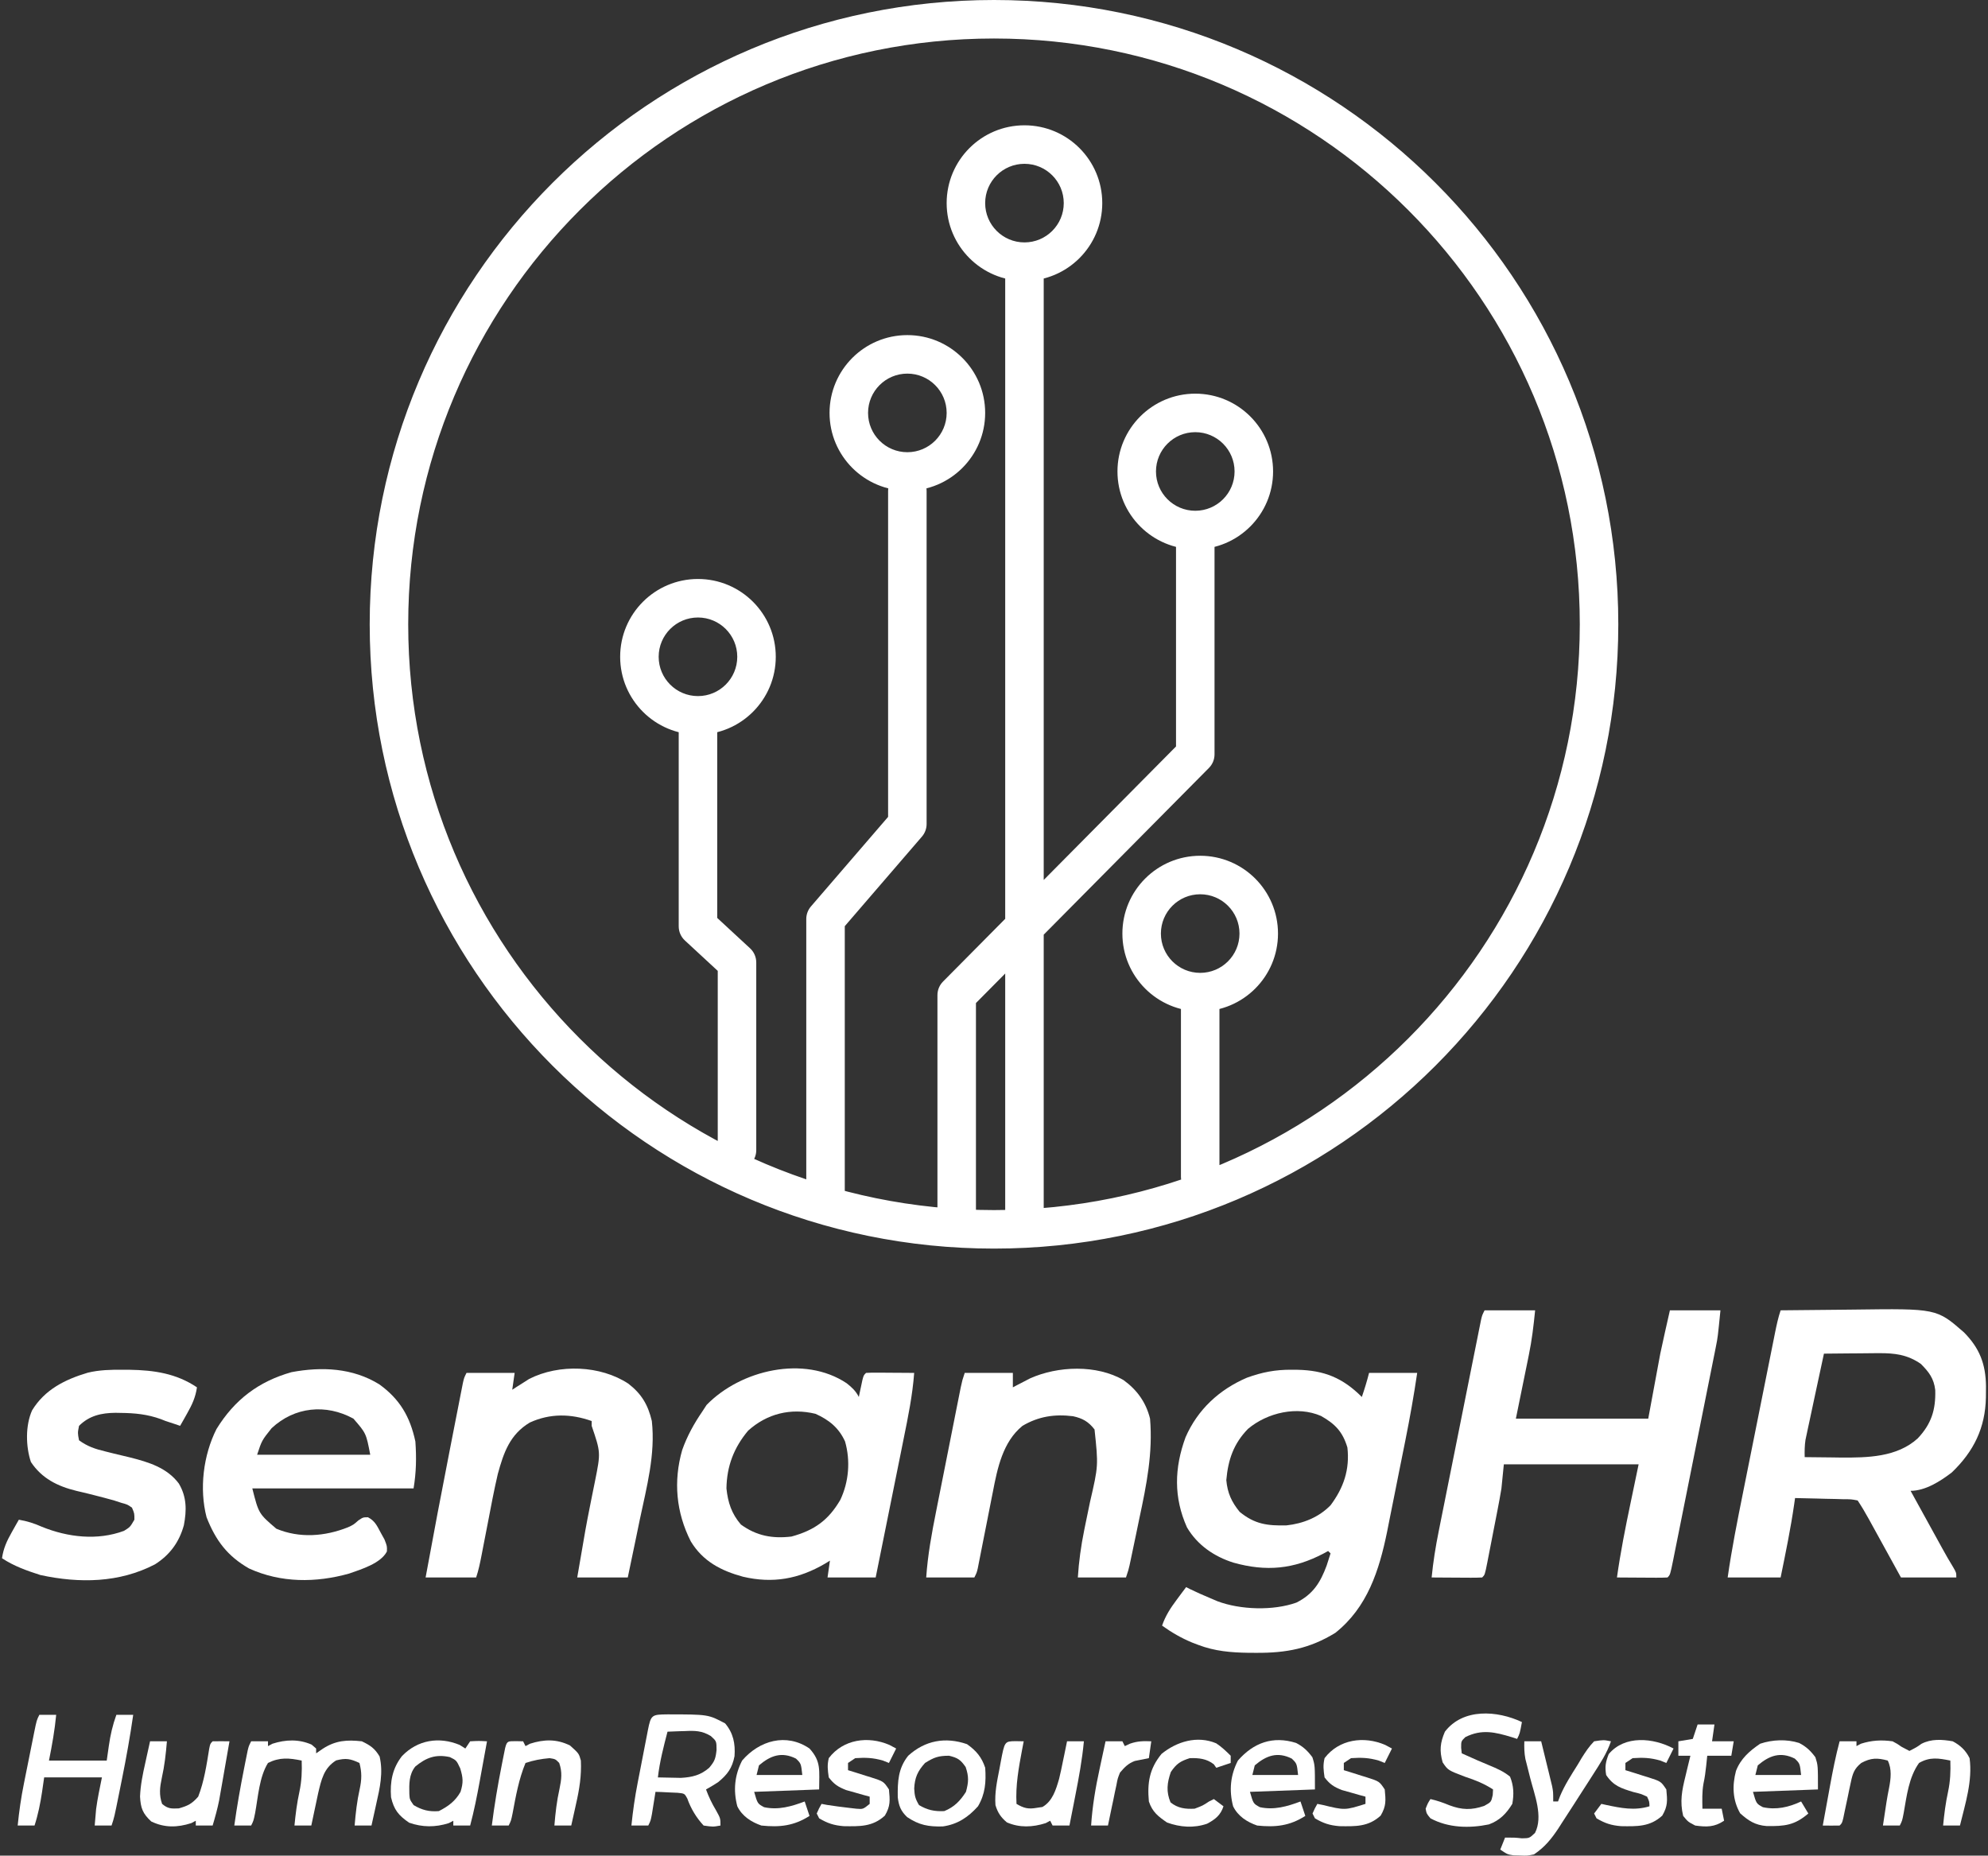 <svg width="826" height="771" viewBox="0 0 826 771" fill="none" xmlns="http://www.w3.org/2000/svg">
<rect x="0" y="0" width="826" height="771" fill="#333333" stroke="none"/>
<g clip-path="url(#clip0_11255_116479)">
<path d="M417.656 508.391C417.656 512.809 421.238 516.391 425.656 516.391C430.075 516.391 433.656 512.809 433.656 508.391H417.656ZM397.5 413.469L391.818 407.838C390.333 409.336 389.5 411.36 389.5 413.469H397.5ZM496.628 313.439L502.31 319.07C503.795 317.572 504.628 315.548 504.628 313.439H496.628ZM335 494.891C335 499.309 338.582 502.891 343 502.891C347.418 502.891 351 499.309 351 494.891H335ZM343 381.843L336.939 376.622C335.688 378.074 335 379.927 335 381.843H343ZM377 342.375L383.061 347.596C384.312 346.144 385 344.292 385 342.375H377ZM385 204C385 199.582 381.418 196 377 196C372.582 196 369 199.582 369 204H385ZM306.219 399.891H314.219C314.219 397.661 313.288 395.532 311.651 394.017L306.219 399.891ZM298.219 477.891C298.219 482.309 301.8 485.891 306.219 485.891C310.637 485.891 314.219 482.309 314.219 477.891H298.219ZM290 384.891H282C282 387.121 282.931 389.25 284.568 390.764L290 384.891ZM490.672 488.891C490.672 493.309 494.254 496.891 498.672 496.891C503.09 496.891 506.672 493.309 506.672 488.891H490.672ZM389.5 508.391C389.5 512.809 393.082 516.391 397.5 516.391C401.918 516.391 405.5 512.809 405.5 508.391H389.5ZM664.391 259.391H656.391C656.391 393.812 547.421 502.781 413 502.781V510.781V518.781C556.257 518.781 672.391 402.648 672.391 259.391H664.391ZM413 510.781V502.781C278.579 502.781 169.609 393.812 169.609 259.391H161.609H153.609C153.609 402.648 269.743 518.781 413 518.781V510.781ZM161.609 259.391H169.609C169.609 124.97 278.579 16 413 16V8V0C269.743 0 153.609 116.133 153.609 259.391H161.609ZM413 8V16C547.421 16 656.391 124.97 656.391 259.391H664.391H672.391C672.391 116.133 556.257 0 413 0V8ZM425.656 108.719H417.656V508.391H425.656H433.656V108.719H425.656ZM397.5 413.469L403.182 419.1L502.31 319.07L496.628 313.439L490.946 307.807L391.818 407.838L397.5 413.469ZM496.628 313.439H504.628V220.219H496.628H488.628V313.439H496.628ZM343 381.843L349.061 387.065L383.061 347.596L377 342.375L370.939 337.154L336.939 376.622L343 381.843ZM306.219 399.891H298.219V477.891H306.219H314.219V399.891H306.219ZM306.219 399.891L311.651 394.017L295.432 379.017L290 384.891L284.568 390.764L300.787 405.764L306.219 399.891ZM290 384.891H298V297.22H290H282V384.891H290ZM498.672 412.219H490.672C490.672 412.281 490.672 412.343 490.672 412.404C490.672 412.466 490.672 412.528 490.672 412.59C490.672 412.653 490.672 412.715 490.672 412.777C490.672 412.839 490.672 412.901 490.672 412.963C490.672 413.026 490.672 413.088 490.672 413.15C490.672 413.213 490.672 413.275 490.672 413.338C490.672 413.4 490.672 413.462 490.672 413.525C490.672 413.588 490.672 413.65 490.672 413.713C490.672 413.775 490.672 413.838 490.672 413.901C490.672 413.964 490.672 414.026 490.672 414.089C490.672 414.152 490.672 414.215 490.672 414.278C490.672 414.341 490.672 414.404 490.672 414.467C490.672 414.53 490.672 414.593 490.672 414.656C490.672 414.719 490.672 414.782 490.672 414.845C490.672 414.909 490.672 414.972 490.672 415.035C490.672 415.098 490.672 415.162 490.672 415.225C490.672 415.288 490.672 415.352 490.672 415.415C490.672 415.479 490.672 415.542 490.672 415.606C490.672 415.669 490.672 415.733 490.672 415.797C490.672 415.86 490.672 415.924 490.672 415.988C490.672 416.051 490.672 416.115 490.672 416.179C490.672 416.243 490.672 416.306 490.672 416.37C490.672 416.434 490.672 416.498 490.672 416.562C490.672 416.626 490.672 416.69 490.672 416.754C490.672 416.818 490.672 416.882 490.672 416.946C490.672 417.01 490.672 417.075 490.672 417.139C490.672 417.203 490.672 417.267 490.672 417.332C490.672 417.396 490.672 417.46 490.672 417.525C490.672 417.589 490.672 417.653 490.672 417.718C490.672 417.782 490.672 417.847 490.672 417.911C490.672 417.976 490.672 418.04 490.672 418.105C490.672 418.169 490.672 418.234 490.672 418.299C490.672 418.363 490.672 418.428 490.672 418.493C490.672 418.558 490.672 418.622 490.672 418.687C490.672 418.752 490.672 418.817 490.672 418.882C490.672 418.947 490.672 419.011 490.672 419.076C490.672 419.141 490.672 419.206 490.672 419.271C490.672 419.336 490.672 419.401 490.672 419.467C490.672 419.532 490.672 419.597 490.672 419.662C490.672 419.727 490.672 419.792 490.672 419.858C490.672 419.923 490.672 419.988 490.672 420.053C490.672 420.119 490.672 420.184 490.672 420.249C490.672 420.315 490.672 420.38 490.672 420.445C490.672 420.511 490.672 420.576 490.672 420.642C490.672 420.707 490.672 420.773 490.672 420.838C490.672 420.904 490.672 420.97 490.672 421.035C490.672 421.101 490.672 421.166 490.672 421.232C490.672 421.298 490.672 421.363 490.672 421.429C490.672 421.495 490.672 421.561 490.672 421.626C490.672 421.692 490.672 421.758 490.672 421.824C490.672 421.89 490.672 421.956 490.672 422.022C490.672 422.088 490.672 422.153 490.672 422.219C490.672 422.285 490.672 422.351 490.672 422.417C490.672 422.483 490.672 422.549 490.672 422.616C490.672 422.682 490.672 422.748 490.672 422.814C490.672 422.88 490.672 422.946 490.672 423.012C490.672 423.079 490.672 423.145 490.672 423.211C490.672 423.277 490.672 423.344 490.672 423.41C490.672 423.476 490.672 423.542 490.672 423.609C490.672 423.675 490.672 423.741 490.672 423.808C490.672 423.874 490.672 423.941 490.672 424.007C490.672 424.074 490.672 424.14 490.672 424.207C490.672 424.273 490.672 424.34 490.672 424.406C490.672 424.473 490.672 424.539 490.672 424.606C490.672 424.672 490.672 424.739 490.672 424.806C490.672 424.872 490.672 424.939 490.672 425.006C490.672 425.072 490.672 425.139 490.672 425.206C490.672 425.272 490.672 425.339 490.672 425.406C490.672 425.473 490.672 425.539 490.672 425.606C490.672 425.673 490.672 425.74 490.672 425.807C490.672 425.873 490.672 425.94 490.672 426.007C490.672 426.074 490.672 426.141 490.672 426.208C490.672 426.275 490.672 426.342 490.672 426.409C490.672 426.476 490.672 426.543 490.672 426.61C490.672 426.677 490.672 426.744 490.672 426.811C490.672 426.878 490.672 426.945 490.672 427.012C490.672 427.079 490.672 427.146 490.672 427.213C490.672 427.28 490.672 427.347 490.672 427.415C490.672 427.482 490.672 427.549 490.672 427.616C490.672 427.683 490.672 427.75 490.672 427.818C490.672 427.885 490.672 427.952 490.672 428.019C490.672 428.087 490.672 428.154 490.672 428.221C490.672 428.288 490.672 428.356 490.672 428.423C490.672 428.49 490.672 428.558 490.672 428.625C490.672 428.692 490.672 428.76 490.672 428.827C490.672 428.894 490.672 428.962 490.672 429.029C490.672 429.097 490.672 429.164 490.672 429.231C490.672 429.299 490.672 429.366 490.672 429.434C490.672 429.501 490.672 429.568 490.672 429.636C490.672 429.703 490.672 429.771 490.672 429.838C490.672 429.906 490.672 429.973 490.672 430.041C490.672 430.108 490.672 430.176 490.672 430.243C490.672 430.311 490.672 430.379 490.672 430.446C490.672 430.514 490.672 430.581 490.672 430.649C490.672 430.716 490.672 430.784 490.672 430.852C490.672 430.919 490.672 430.987 490.672 431.054C490.672 431.122 490.672 431.19 490.672 431.257C490.672 431.325 490.672 431.392 490.672 431.46C490.672 431.528 490.672 431.595 490.672 431.663C490.672 431.731 490.672 431.798 490.672 431.866C490.672 431.934 490.672 432.002 490.672 432.069C490.672 432.137 490.672 432.205 490.672 432.272C490.672 432.34 490.672 432.408 490.672 432.475C490.672 432.543 490.672 432.611 490.672 432.679C490.672 432.746 490.672 432.814 490.672 432.882C490.672 432.95 490.672 433.017 490.672 433.085C490.672 433.153 490.672 433.221 490.672 433.288C490.672 433.356 490.672 433.424 490.672 433.492C490.672 433.559 490.672 433.627 490.672 433.695C490.672 433.763 490.672 433.831 490.672 433.898C490.672 433.966 490.672 434.034 490.672 434.102C490.672 434.169 490.672 434.237 490.672 434.305C490.672 434.373 490.672 434.441 490.672 434.508C490.672 434.576 490.672 434.644 490.672 434.712C490.672 434.78 490.672 434.847 490.672 434.915C490.672 434.983 490.672 435.051 490.672 435.119C490.672 435.186 490.672 435.254 490.672 435.322C490.672 435.39 490.672 435.458 490.672 435.526C490.672 435.593 490.672 435.661 490.672 435.729C490.672 435.797 490.672 435.865 490.672 435.932C490.672 436 490.672 436.068 490.672 436.136C490.672 436.204 490.672 436.271 490.672 436.339C490.672 436.407 490.672 436.475 490.672 436.543C490.672 436.61 490.672 436.678 490.672 436.746C490.672 436.814 490.672 436.881 490.672 436.949C490.672 437.017 490.672 437.085 490.672 437.153C490.672 437.22 490.672 437.288 490.672 437.356C490.672 437.424 490.672 437.491 490.672 437.559C490.672 437.627 490.672 437.695 490.672 437.762C490.672 437.83 490.672 437.898 490.672 437.966C490.672 438.033 490.672 438.101 490.672 438.169C490.672 438.236 490.672 438.304 490.672 438.372C490.672 438.44 490.672 438.507 490.672 438.575C490.672 438.643 490.672 438.71 490.672 438.778C490.672 438.846 490.672 438.913 490.672 438.981C490.672 439.049 490.672 439.116 490.672 439.184C490.672 439.252 490.672 439.319 490.672 439.387C490.672 439.455 490.672 439.522 490.672 439.59C490.672 439.657 490.672 439.725 490.672 439.793C490.672 439.86 490.672 439.928 490.672 439.995C490.672 440.063 490.672 440.131 490.672 440.198C490.672 440.266 490.672 440.333 490.672 440.401C490.672 440.468 490.672 440.536 490.672 440.603C490.672 440.671 490.672 440.738 490.672 440.806C490.672 440.873 490.672 440.941 490.672 441.008C490.672 441.076 490.672 441.143 490.672 441.211C490.672 441.278 490.672 441.346 490.672 441.413C490.672 441.48 490.672 441.548 490.672 441.615C490.672 441.683 490.672 441.75 490.672 441.817C490.672 441.885 490.672 441.952 490.672 442.019C490.672 442.087 490.672 442.154 490.672 442.221C490.672 442.289 490.672 442.356 490.672 442.423C490.672 442.49 490.672 442.558 490.672 442.625C490.672 442.692 490.672 442.759 490.672 442.827C490.672 442.894 490.672 442.961 490.672 443.028C490.672 443.095 490.672 443.163 490.672 443.23C490.672 443.297 490.672 443.364 490.672 443.431C490.672 443.498 490.672 443.565 490.672 443.632C490.672 443.699 490.672 443.766 490.672 443.834C490.672 443.901 490.672 443.968 490.672 444.035C490.672 444.102 490.672 444.169 490.672 444.236C490.672 444.303 490.672 444.369 490.672 444.436C490.672 444.503 490.672 444.57 490.672 444.637C490.672 444.704 490.672 444.771 490.672 444.838C490.672 444.905 490.672 444.971 490.672 445.038C490.672 445.105 490.672 445.172 490.672 445.239C490.672 445.305 490.672 445.372 490.672 445.439C490.672 445.505 490.672 445.572 490.672 445.639C490.672 445.706 490.672 445.772 490.672 445.839C490.672 445.905 490.672 445.972 490.672 446.039C490.672 446.105 490.672 446.172 490.672 446.238C490.672 446.305 490.672 446.371 490.672 446.438C490.672 446.504 490.672 446.571 490.672 446.637C490.672 446.704 490.672 446.77 490.672 446.837C490.672 446.903 490.672 446.969 490.672 447.036C490.672 447.102 490.672 447.168 490.672 447.235C490.672 447.301 490.672 447.367 490.672 447.433C490.672 447.5 490.672 447.566 490.672 447.632C490.672 447.698 490.672 447.764 490.672 447.831C490.672 447.897 490.672 447.963 490.672 448.029C490.672 448.095 490.672 448.161 490.672 448.227C490.672 448.293 490.672 448.359 490.672 448.425C490.672 448.491 490.672 448.557 490.672 448.623C490.672 448.689 490.672 448.755 490.672 448.821C490.672 448.886 490.672 448.952 490.672 449.018C490.672 449.084 490.672 449.15 490.672 449.215C490.672 449.281 490.672 449.347 490.672 449.412C490.672 449.478 490.672 449.544 490.672 449.609C490.672 449.675 490.672 449.741 490.672 449.806C490.672 449.872 490.672 449.937 490.672 450.003C490.672 450.068 490.672 450.134 490.672 450.199C490.672 450.265 490.672 450.33 490.672 450.395C490.672 450.461 490.672 450.526 490.672 450.591C490.672 450.657 490.672 450.722 490.672 450.787C490.672 450.852 490.672 450.917 490.672 450.983C490.672 451.048 490.672 451.113 490.672 451.178C490.672 451.243 490.672 451.308 490.672 451.373C490.672 451.438 490.672 451.503 490.672 451.568C490.672 451.633 490.672 451.698 490.672 451.763C490.672 451.828 490.672 451.893 490.672 451.958C490.672 452.022 490.672 452.087 490.672 452.152C490.672 452.217 490.672 452.281 490.672 452.346C490.672 452.411 490.672 452.475 490.672 452.54C490.672 452.604 490.672 452.669 490.672 452.734C490.672 452.798 490.672 452.863 490.672 452.927C490.672 452.991 490.672 453.056 490.672 453.12C490.672 453.185 490.672 453.249 490.672 453.313C490.672 453.377 490.672 453.442 490.672 453.506C490.672 453.57 490.672 453.634 490.672 453.698C490.672 453.763 490.672 453.827 490.672 453.891C490.672 453.955 490.672 454.019 490.672 454.083C490.672 454.147 490.672 454.211 490.672 454.274C490.672 454.338 490.672 454.402 490.672 454.466C490.672 454.53 490.672 454.594 490.672 454.657C490.672 454.721 490.672 454.785 490.672 454.848C490.672 454.912 490.672 454.976 490.672 455.039C490.672 455.103 490.672 455.166 490.672 455.23C490.672 455.293 490.672 455.356 490.672 455.42C490.672 455.483 490.672 455.547 490.672 455.61C490.672 455.673 490.672 455.736 490.672 455.8C490.672 455.863 490.672 455.926 490.672 455.989C490.672 456.052 490.672 456.115 490.672 456.178C490.672 456.241 490.672 456.304 490.672 456.367C490.672 456.43 490.672 456.493 490.672 456.556C490.672 456.619 490.672 456.681 490.672 456.744C490.672 456.807 490.672 456.87 490.672 456.932C490.672 456.995 490.672 457.057 490.672 457.12C490.672 457.183 490.672 457.245 490.672 457.308C490.672 457.37 490.672 457.432 490.672 457.495C490.672 457.557 490.672 457.619 490.672 457.682C490.672 457.744 490.672 457.806 490.672 457.868C490.672 457.93 490.672 457.993 490.672 458.055C490.672 458.117 490.672 458.179 490.672 458.241C490.672 458.303 490.672 458.364 490.672 458.426C490.672 458.488 490.672 458.55 490.672 458.612C490.672 458.674 490.672 458.735 490.672 458.797C490.672 458.859 490.672 458.92 490.672 458.982C490.672 459.043 490.672 459.105 490.672 459.166C490.672 459.228 490.672 459.289 490.672 459.35C490.672 459.412 490.672 459.473 490.672 459.534C490.672 459.595 490.672 459.657 490.672 459.718C490.672 459.779 490.672 459.84 490.672 459.901C490.672 459.962 490.672 460.023 490.672 460.084C490.672 460.145 490.672 460.206 490.672 460.266C490.672 460.327 490.672 460.388 490.672 460.449C490.672 460.509 490.672 460.57 490.672 460.631C490.672 460.691 490.672 460.752 490.672 460.812C490.672 460.873 490.672 460.933 490.672 460.993C490.672 461.054 490.672 461.114 490.672 461.174C490.672 461.234 490.672 461.295 490.672 461.355C490.672 461.415 490.672 461.475 490.672 461.535C490.672 461.595 490.672 461.655 490.672 461.715C490.672 461.775 490.672 461.834 490.672 461.894C490.672 461.954 490.672 462.014 490.672 462.073C490.672 462.133 490.672 462.193 490.672 462.252C490.672 462.312 490.672 462.371 490.672 462.431C490.672 462.49 490.672 462.549 490.672 462.609C490.672 462.668 490.672 462.727 490.672 462.786C490.672 462.846 490.672 462.905 490.672 462.964C490.672 463.023 490.672 463.082 490.672 463.141C490.672 463.2 490.672 463.258 490.672 463.317C490.672 463.376 490.672 463.435 490.672 463.493C490.672 463.552 490.672 463.611 490.672 463.669C490.672 463.728 490.672 463.786 490.672 463.845C490.672 463.903 490.672 463.961 490.672 464.02C490.672 464.078 490.672 464.136 490.672 464.194C490.672 464.253 490.672 464.311 490.672 464.369C490.672 464.427 490.672 464.485 490.672 464.543C490.672 464.6 490.672 464.658 490.672 464.716C490.672 464.774 490.672 464.832 490.672 464.889C490.672 464.947 490.672 465.004 490.672 465.062C490.672 465.119 490.672 465.177 490.672 465.234C490.672 465.292 490.672 465.349 490.672 465.406C490.672 465.463 490.672 465.52 490.672 465.578C490.672 465.635 490.672 465.692 490.672 465.749C490.672 465.806 490.672 465.862 490.672 465.919C490.672 465.976 490.672 466.033 490.672 466.09C490.672 466.146 490.672 466.203 490.672 466.259C490.672 466.316 490.672 466.372 490.672 466.429C490.672 466.485 490.672 466.542 490.672 466.598C490.672 466.654 490.672 466.71 490.672 466.766C490.672 466.823 490.672 466.879 490.672 466.935C490.672 466.991 490.672 467.046 490.672 467.102C490.672 467.158 490.672 467.214 490.672 467.27C490.672 467.325 490.672 467.381 490.672 467.436C490.672 467.492 490.672 467.547 490.672 467.603C490.672 467.658 490.672 467.714 490.672 467.769C490.672 467.824 490.672 467.879 490.672 467.934C490.672 467.989 490.672 468.044 490.672 468.099C490.672 468.154 490.672 468.209 490.672 468.264C490.672 468.319 490.672 468.374 490.672 468.428C490.672 468.483 490.672 468.537 490.672 468.592C490.672 468.646 490.672 468.701 490.672 468.755C490.672 468.81 490.672 468.864 490.672 468.918C490.672 468.972 490.672 469.026 490.672 469.08C490.672 469.134 490.672 469.188 490.672 469.242C490.672 469.296 490.672 469.35 490.672 469.404C490.672 469.457 490.672 469.511 490.672 469.565C490.672 469.618 490.672 469.672 490.672 469.725C490.672 469.778 490.672 469.832 490.672 469.885C490.672 469.938 490.672 469.991 490.672 470.045C490.672 470.098 490.672 470.151 490.672 470.204C490.672 470.257 490.672 470.309 490.672 470.362C490.672 470.415 490.672 470.468 490.672 470.52C490.672 470.573 490.672 470.625 490.672 470.678C490.672 470.73 490.672 470.783 490.672 470.835C490.672 470.887 490.672 470.939 490.672 470.992C490.672 471.044 490.672 471.096 490.672 471.148C490.672 471.2 490.672 471.251 490.672 471.303C490.672 471.355 490.672 471.407 490.672 471.458C490.672 471.51 490.672 471.562 490.672 471.613C490.672 471.664 490.672 471.716 490.672 471.767C490.672 471.818 490.672 471.87 490.672 471.921C490.672 471.972 490.672 472.023 490.672 472.074C490.672 472.125 490.672 472.176 490.672 472.226C490.672 472.277 490.672 472.328 490.672 472.378C490.672 472.429 490.672 472.48 490.672 472.53C490.672 472.58 490.672 472.631 490.672 472.681C490.672 472.731 490.672 472.781 490.672 472.831C490.672 472.882 490.672 472.932 490.672 472.981C490.672 473.031 490.672 473.081 490.672 473.131C490.672 473.181 490.672 473.23 490.672 473.28C490.672 473.329 490.672 473.379 490.672 473.428C490.672 473.477 490.672 473.527 490.672 473.576C490.672 473.625 490.672 473.674 490.672 473.723C490.672 473.772 490.672 473.821 490.672 473.87C490.672 473.919 490.672 473.968 490.672 474.016C490.672 474.065 490.672 474.113 490.672 474.162C490.672 474.21 490.672 474.259 490.672 474.307C490.672 474.355 490.672 474.403 490.672 474.451C490.672 474.5 490.672 474.548 490.672 474.595C490.672 474.643 490.672 474.691 490.672 474.739C490.672 474.787 490.672 474.834 490.672 474.882C490.672 474.929 490.672 474.977 490.672 475.024C490.672 475.071 490.672 475.119 490.672 475.166C490.672 475.213 490.672 475.26 490.672 475.307C490.672 475.354 490.672 475.401 490.672 475.448C490.672 475.494 490.672 475.541 490.672 475.588C490.672 475.634 490.672 475.681 490.672 475.727C490.672 475.774 490.672 475.82 490.672 475.866C490.672 475.912 490.672 475.958 490.672 476.004C490.672 476.05 490.672 476.096 490.672 476.142C490.672 476.188 490.672 476.234 490.672 476.279C490.672 476.325 490.672 476.37 490.672 476.416C490.672 476.461 490.672 476.506 490.672 476.552C490.672 476.597 490.672 476.642 490.672 476.687C490.672 476.732 490.672 476.777 490.672 476.822C490.672 476.867 490.672 476.911 490.672 476.956C490.672 477.001 490.672 477.045 490.672 477.089C490.672 477.134 490.672 477.178 490.672 477.222C490.672 477.267 490.672 477.311 490.672 477.355C490.672 477.399 490.672 477.443 490.672 477.487C490.672 477.53 490.672 477.574 490.672 477.618C490.672 477.661 490.672 477.705 490.672 477.748C490.672 477.792 490.672 477.835 490.672 477.878C490.672 477.921 490.672 477.964 490.672 478.007C490.672 478.05 490.672 478.093 490.672 478.136C490.672 478.179 490.672 478.221 490.672 478.264C490.672 478.306 490.672 478.349 490.672 478.391C490.672 478.434 490.672 478.476 490.672 478.518C490.672 478.56 490.672 478.602 490.672 478.644C490.672 478.686 490.672 478.728 490.672 478.77C490.672 478.811 490.672 478.853 490.672 478.895C490.672 478.936 490.672 478.977 490.672 479.019C490.672 479.06 490.672 479.101 490.672 479.142C490.672 479.183 490.672 479.224 490.672 479.265C490.672 479.306 490.672 479.347 490.672 479.387C490.672 479.428 490.672 479.469 490.672 479.509C490.672 479.55 490.672 479.59 490.672 479.63C490.672 479.67 490.672 479.71 490.672 479.75C490.672 479.79 490.672 479.83 490.672 479.87C490.672 479.91 490.672 479.949 490.672 479.989C490.672 480.029 490.672 480.068 490.672 480.107C490.672 480.147 490.672 480.186 490.672 480.225C490.672 480.264 490.672 480.303 490.672 480.342C490.672 480.381 490.672 480.42 490.672 480.458C490.672 480.497 490.672 480.535 490.672 480.574C490.672 480.612 490.672 480.651 490.672 480.689C490.672 480.727 490.672 480.765 490.672 480.803C490.672 480.841 490.672 480.879 490.672 480.917C490.672 480.954 490.672 480.992 490.672 481.03C490.672 481.067 490.672 481.104 490.672 481.142C490.672 481.179 490.672 481.216 490.672 481.253C490.672 481.29 490.672 481.327 490.672 481.364C490.672 481.401 490.672 481.438 490.672 481.474C490.672 481.511 490.672 481.547 490.672 481.584C490.672 481.62 490.672 481.656 490.672 481.692C490.672 481.729 490.672 481.765 490.672 481.8C490.672 481.836 490.672 481.872 490.672 481.908C490.672 481.943 490.672 481.979 490.672 482.014C490.672 482.05 490.672 482.085 490.672 482.12C490.672 482.155 490.672 482.191 490.672 482.225C490.672 482.26 490.672 482.295 490.672 482.33C490.672 482.365 490.672 482.399 490.672 482.434C490.672 482.468 490.672 482.502 490.672 482.537C490.672 482.571 490.672 482.605 490.672 482.639C490.672 482.673 490.672 482.707 490.672 482.741C490.672 482.774 490.672 482.808 490.672 482.841C490.672 482.875 490.672 482.908 490.672 482.942C490.672 482.975 490.672 483.008 490.672 483.041C490.672 483.074 490.672 483.107 490.672 483.14C490.672 483.172 490.672 483.205 490.672 483.237C490.672 483.27 490.672 483.302 490.672 483.335C490.672 483.367 490.672 483.399 490.672 483.431C490.672 483.463 490.672 483.495 490.672 483.527C490.672 483.558 490.672 483.59 490.672 483.622C490.672 483.653 490.672 483.684 490.672 483.716C490.672 483.747 490.672 483.778 490.672 483.809C490.672 483.84 490.672 483.871 490.672 483.902C490.672 483.933 490.672 483.963 490.672 483.994C490.672 484.024 490.672 484.055 490.672 484.085C490.672 484.115 490.672 484.145 490.672 484.175C490.672 484.205 490.672 484.235 490.672 484.265C490.672 484.294 490.672 484.324 490.672 484.353C490.672 484.383 490.672 484.412 490.672 484.442C490.672 484.471 490.672 484.5 490.672 484.529C490.672 484.558 490.672 484.587 490.672 484.615C490.672 484.644 490.672 484.673 490.672 484.701C490.672 484.729 490.672 484.758 490.672 484.786C490.672 484.814 490.672 484.842 490.672 484.87C490.672 484.898 490.672 484.926 490.672 484.953C490.672 484.981 490.672 485.008 490.672 485.036C490.672 485.063 490.672 485.09 490.672 485.118C490.672 485.145 490.672 485.172 490.672 485.199C490.672 485.225 490.672 485.252 490.672 485.279C490.672 485.305 490.672 485.332 490.672 485.358C490.672 485.384 490.672 485.411 490.672 485.437C490.672 485.463 490.672 485.489 490.672 485.514C490.672 485.54 490.672 485.566 490.672 485.591C490.672 485.617 490.672 485.642 490.672 485.667C490.672 485.693 490.672 485.718 490.672 485.743C490.672 485.768 490.672 485.792 490.672 485.817C490.672 485.842 490.672 485.866 490.672 485.891C490.672 485.915 490.672 485.939 490.672 485.964C490.672 485.988 490.672 486.012 490.672 486.036C490.672 486.059 490.672 486.083 490.672 486.107C490.672 486.13 490.672 486.154 490.672 486.177C490.672 486.2 490.672 486.223 490.672 486.247C490.672 486.27 490.672 486.292 490.672 486.315C490.672 486.338 490.672 486.361 490.672 486.383C490.672 486.405 490.672 486.428 490.672 486.45C490.672 486.472 490.672 486.494 490.672 486.516C490.672 486.538 490.672 486.56 490.672 486.581C490.672 486.603 490.672 486.625 490.672 486.646C490.672 486.667 490.672 486.688 490.672 486.709C490.672 486.73 490.672 486.751 490.672 486.772C490.672 486.793 490.672 486.814 490.672 486.834C490.672 486.855 490.672 486.875 490.672 486.895C490.672 486.915 490.672 486.935 490.672 486.955C490.672 486.975 490.672 486.995 490.672 487.014C490.672 487.034 490.672 487.054 490.672 487.073C490.672 487.092 490.672 487.111 490.672 487.13C490.672 487.149 490.672 487.168 490.672 487.187C490.672 487.206 490.672 487.224 490.672 487.243C490.672 487.261 490.672 487.28 490.672 487.298C490.672 487.316 490.672 487.334 490.672 487.352C490.672 487.37 490.672 487.387 490.672 487.405C490.672 487.423 490.672 487.44 490.672 487.457C490.672 487.475 490.672 487.492 490.672 487.509C490.672 487.526 490.672 487.542 490.672 487.559C490.672 487.576 490.672 487.592 490.672 487.609C490.672 487.625 490.672 487.641 490.672 487.657C490.672 487.673 490.672 487.689 490.672 487.705C490.672 487.721 490.672 487.737 490.672 487.752C490.672 487.768 490.672 487.783 490.672 487.798C490.672 487.813 490.672 487.828 490.672 487.843C490.672 487.858 490.672 487.873 490.672 487.887C490.672 487.902 490.672 487.916 490.672 487.931C490.672 487.945 490.672 487.959 490.672 487.973C490.672 487.987 490.672 488.001 490.672 488.014C490.672 488.028 490.672 488.041 490.672 488.055C490.672 488.068 490.672 488.081 490.672 488.094C490.672 488.107 490.672 488.12 490.672 488.133C490.672 488.146 490.672 488.158 490.672 488.171C490.672 488.183 490.672 488.195 490.672 488.208C490.672 488.22 490.672 488.232 490.672 488.243C490.672 488.255 490.672 488.267 490.672 488.278C490.672 488.29 490.672 488.301 490.672 488.312C490.672 488.324 490.672 488.335 490.672 488.345C490.672 488.356 490.672 488.367 490.672 488.377C490.672 488.388 490.672 488.398 490.672 488.409C490.672 488.419 490.672 488.429 490.672 488.439C490.672 488.449 490.672 488.459 490.672 488.468C490.672 488.478 490.672 488.487 490.672 488.496C490.672 488.506 490.672 488.515 490.672 488.524C490.672 488.533 490.672 488.541 490.672 488.55C490.672 488.559 490.672 488.567 490.672 488.576C490.672 488.584 490.672 488.592 490.672 488.6C490.672 488.608 490.672 488.616 490.672 488.623C490.672 488.631 490.672 488.639 490.672 488.646C490.672 488.653 490.672 488.661 490.672 488.668C490.672 488.675 490.672 488.681 490.672 488.688C490.672 488.695 490.672 488.701 490.672 488.708C490.672 488.714 490.672 488.72 490.672 488.726C490.672 488.732 490.672 488.738 490.672 488.744C490.672 488.75 490.672 488.755 490.672 488.761C490.672 488.766 490.672 488.771 490.672 488.776C490.672 488.781 490.672 488.786 490.672 488.791C490.672 488.796 490.672 488.8 490.672 488.805C490.672 488.809 490.672 488.813 490.672 488.817C490.672 488.821 490.672 488.825 490.672 488.829C490.672 488.833 490.672 488.836 490.672 488.84C490.672 488.843 490.672 488.846 490.672 488.849C490.672 488.852 490.672 488.855 490.672 488.858C490.672 488.861 490.672 488.863 490.672 488.866C490.672 488.868 490.672 488.87 490.672 488.872C490.672 488.874 490.672 488.876 490.672 488.878C490.672 488.88 490.672 488.881 490.672 488.882C490.672 488.884 490.672 488.885 490.672 488.886C490.672 488.887 490.672 488.888 490.672 488.889C490.672 488.889 490.672 488.89 490.672 488.89C490.672 488.89 490.672 488.891 498.672 488.891C506.672 488.891 506.672 488.89 506.672 488.89C506.672 488.89 506.672 488.889 506.672 488.889C506.672 488.888 506.672 488.887 506.672 488.886C506.672 488.885 506.672 488.884 506.672 488.882C506.672 488.881 506.672 488.88 506.672 488.878C506.672 488.876 506.672 488.874 506.672 488.872C506.672 488.87 506.672 488.868 506.672 488.866C506.672 488.863 506.672 488.861 506.672 488.858C506.672 488.855 506.672 488.852 506.672 488.849C506.672 488.846 506.672 488.843 506.672 488.84C506.672 488.836 506.672 488.833 506.672 488.829C506.672 488.825 506.672 488.821 506.672 488.817C506.672 488.813 506.672 488.809 506.672 488.805C506.672 488.8 506.672 488.796 506.672 488.791C506.672 488.786 506.672 488.781 506.672 488.776C506.672 488.771 506.672 488.766 506.672 488.761C506.672 488.755 506.672 488.75 506.672 488.744C506.672 488.738 506.672 488.732 506.672 488.726C506.672 488.72 506.672 488.714 506.672 488.708C506.672 488.701 506.672 488.695 506.672 488.688C506.672 488.681 506.672 488.675 506.672 488.668C506.672 488.661 506.672 488.653 506.672 488.646C506.672 488.639 506.672 488.631 506.672 488.623C506.672 488.616 506.672 488.608 506.672 488.6C506.672 488.592 506.672 488.584 506.672 488.576C506.672 488.567 506.672 488.559 506.672 488.55C506.672 488.541 506.672 488.533 506.672 488.524C506.672 488.515 506.672 488.506 506.672 488.496C506.672 488.487 506.672 488.478 506.672 488.468C506.672 488.459 506.672 488.449 506.672 488.439C506.672 488.429 506.672 488.419 506.672 488.409C506.672 488.398 506.672 488.388 506.672 488.377C506.672 488.367 506.672 488.356 506.672 488.345C506.672 488.335 506.672 488.324 506.672 488.312C506.672 488.301 506.672 488.29 506.672 488.278C506.672 488.267 506.672 488.255 506.672 488.243C506.672 488.232 506.672 488.22 506.672 488.208C506.672 488.195 506.672 488.183 506.672 488.171C506.672 488.158 506.672 488.146 506.672 488.133C506.672 488.12 506.672 488.107 506.672 488.094C506.672 488.081 506.672 488.068 506.672 488.055C506.672 488.041 506.672 488.028 506.672 488.014C506.672 488.001 506.672 487.987 506.672 487.973C506.672 487.959 506.672 487.945 506.672 487.931C506.672 487.916 506.672 487.902 506.672 487.887C506.672 487.873 506.672 487.858 506.672 487.843C506.672 487.828 506.672 487.813 506.672 487.798C506.672 487.783 506.672 487.768 506.672 487.752C506.672 487.737 506.672 487.721 506.672 487.705C506.672 487.689 506.672 487.673 506.672 487.657C506.672 487.641 506.672 487.625 506.672 487.609C506.672 487.592 506.672 487.576 506.672 487.559C506.672 487.542 506.672 487.526 506.672 487.509C506.672 487.492 506.672 487.475 506.672 487.457C506.672 487.44 506.672 487.423 506.672 487.405C506.672 487.387 506.672 487.37 506.672 487.352C506.672 487.334 506.672 487.316 506.672 487.298C506.672 487.28 506.672 487.261 506.672 487.243C506.672 487.224 506.672 487.206 506.672 487.187C506.672 487.168 506.672 487.149 506.672 487.13C506.672 487.111 506.672 487.092 506.672 487.073C506.672 487.054 506.672 487.034 506.672 487.014C506.672 486.995 506.672 486.975 506.672 486.955C506.672 486.935 506.672 486.915 506.672 486.895C506.672 486.875 506.672 486.855 506.672 486.834C506.672 486.814 506.672 486.793 506.672 486.772C506.672 486.751 506.672 486.73 506.672 486.709C506.672 486.688 506.672 486.667 506.672 486.646C506.672 486.625 506.672 486.603 506.672 486.581C506.672 486.56 506.672 486.538 506.672 486.516C506.672 486.494 506.672 486.472 506.672 486.45C506.672 486.428 506.672 486.405 506.672 486.383C506.672 486.361 506.672 486.338 506.672 486.315C506.672 486.292 506.672 486.27 506.672 486.247C506.672 486.223 506.672 486.2 506.672 486.177C506.672 486.154 506.672 486.13 506.672 486.107C506.672 486.083 506.672 486.059 506.672 486.036C506.672 486.012 506.672 485.988 506.672 485.964C506.672 485.939 506.672 485.915 506.672 485.891C506.672 485.866 506.672 485.842 506.672 485.817C506.672 485.792 506.672 485.768 506.672 485.743C506.672 485.718 506.672 485.693 506.672 485.667C506.672 485.642 506.672 485.617 506.672 485.591C506.672 485.566 506.672 485.54 506.672 485.514C506.672 485.489 506.672 485.463 506.672 485.437C506.672 485.411 506.672 485.384 506.672 485.358C506.672 485.332 506.672 485.305 506.672 485.279C506.672 485.252 506.672 485.225 506.672 485.199C506.672 485.172 506.672 485.145 506.672 485.118C506.672 485.09 506.672 485.063 506.672 485.036C506.672 485.008 506.672 484.981 506.672 484.953C506.672 484.926 506.672 484.898 506.672 484.87C506.672 484.842 506.672 484.814 506.672 484.786C506.672 484.758 506.672 484.729 506.672 484.701C506.672 484.673 506.672 484.644 506.672 484.615C506.672 484.587 506.672 484.558 506.672 484.529C506.672 484.5 506.672 484.471 506.672 484.442C506.672 484.412 506.672 484.383 506.672 484.353C506.672 484.324 506.672 484.294 506.672 484.265C506.672 484.235 506.672 484.205 506.672 484.175C506.672 484.145 506.672 484.115 506.672 484.085C506.672 484.055 506.672 484.024 506.672 483.994C506.672 483.963 506.672 483.933 506.672 483.902C506.672 483.871 506.672 483.84 506.672 483.809C506.672 483.778 506.672 483.747 506.672 483.716C506.672 483.684 506.672 483.653 506.672 483.622C506.672 483.59 506.672 483.558 506.672 483.527C506.672 483.495 506.672 483.463 506.672 483.431C506.672 483.399 506.672 483.367 506.672 483.335C506.672 483.302 506.672 483.27 506.672 483.237C506.672 483.205 506.672 483.172 506.672 483.14C506.672 483.107 506.672 483.074 506.672 483.041C506.672 483.008 506.672 482.975 506.672 482.942C506.672 482.908 506.672 482.875 506.672 482.841C506.672 482.808 506.672 482.774 506.672 482.741C506.672 482.707 506.672 482.673 506.672 482.639C506.672 482.605 506.672 482.571 506.672 482.537C506.672 482.502 506.672 482.468 506.672 482.434C506.672 482.399 506.672 482.365 506.672 482.33C506.672 482.295 506.672 482.26 506.672 482.225C506.672 482.191 506.672 482.155 506.672 482.12C506.672 482.085 506.672 482.05 506.672 482.014C506.672 481.979 506.672 481.943 506.672 481.908C506.672 481.872 506.672 481.836 506.672 481.8C506.672 481.765 506.672 481.729 506.672 481.692C506.672 481.656 506.672 481.62 506.672 481.584C506.672 481.547 506.672 481.511 506.672 481.474C506.672 481.438 506.672 481.401 506.672 481.364C506.672 481.327 506.672 481.29 506.672 481.253C506.672 481.216 506.672 481.179 506.672 481.142C506.672 481.104 506.672 481.067 506.672 481.03C506.672 480.992 506.672 480.954 506.672 480.917C506.672 480.879 506.672 480.841 506.672 480.803C506.672 480.765 506.672 480.727 506.672 480.689C506.672 480.651 506.672 480.612 506.672 480.574C506.672 480.535 506.672 480.497 506.672 480.458C506.672 480.42 506.672 480.381 506.672 480.342C506.672 480.303 506.672 480.264 506.672 480.225C506.672 480.186 506.672 480.147 506.672 480.107C506.672 480.068 506.672 480.029 506.672 479.989C506.672 479.949 506.672 479.91 506.672 479.87C506.672 479.83 506.672 479.79 506.672 479.75C506.672 479.71 506.672 479.67 506.672 479.63C506.672 479.59 506.672 479.55 506.672 479.509C506.672 479.469 506.672 479.428 506.672 479.387C506.672 479.347 506.672 479.306 506.672 479.265C506.672 479.224 506.672 479.183 506.672 479.142C506.672 479.101 506.672 479.06 506.672 479.019C506.672 478.977 506.672 478.936 506.672 478.895C506.672 478.853 506.672 478.811 506.672 478.77C506.672 478.728 506.672 478.686 506.672 478.644C506.672 478.602 506.672 478.56 506.672 478.518C506.672 478.476 506.672 478.434 506.672 478.391C506.672 478.349 506.672 478.306 506.672 478.264C506.672 478.221 506.672 478.179 506.672 478.136C506.672 478.093 506.672 478.05 506.672 478.007C506.672 477.964 506.672 477.921 506.672 477.878C506.672 477.835 506.672 477.792 506.672 477.748C506.672 477.705 506.672 477.661 506.672 477.618C506.672 477.574 506.672 477.53 506.672 477.487C506.672 477.443 506.672 477.399 506.672 477.355C506.672 477.311 506.672 477.267 506.672 477.222C506.672 477.178 506.672 477.134 506.672 477.089C506.672 477.045 506.672 477.001 506.672 476.956C506.672 476.911 506.672 476.867 506.672 476.822C506.672 476.777 506.672 476.732 506.672 476.687C506.672 476.642 506.672 476.597 506.672 476.552C506.672 476.506 506.672 476.461 506.672 476.416C506.672 476.37 506.672 476.325 506.672 476.279C506.672 476.234 506.672 476.188 506.672 476.142C506.672 476.096 506.672 476.05 506.672 476.004C506.672 475.958 506.672 475.912 506.672 475.866C506.672 475.82 506.672 475.774 506.672 475.727C506.672 475.681 506.672 475.634 506.672 475.588C506.672 475.541 506.672 475.494 506.672 475.448C506.672 475.401 506.672 475.354 506.672 475.307C506.672 475.26 506.672 475.213 506.672 475.166C506.672 475.119 506.672 475.071 506.672 475.024C506.672 474.977 506.672 474.929 506.672 474.882C506.672 474.834 506.672 474.787 506.672 474.739C506.672 474.691 506.672 474.643 506.672 474.595C506.672 474.548 506.672 474.5 506.672 474.451C506.672 474.403 506.672 474.355 506.672 474.307C506.672 474.259 506.672 474.21 506.672 474.162C506.672 474.113 506.672 474.065 506.672 474.016C506.672 473.968 506.672 473.919 506.672 473.87C506.672 473.821 506.672 473.772 506.672 473.723C506.672 473.674 506.672 473.625 506.672 473.576C506.672 473.527 506.672 473.477 506.672 473.428C506.672 473.379 506.672 473.329 506.672 473.28C506.672 473.23 506.672 473.181 506.672 473.131C506.672 473.081 506.672 473.031 506.672 472.981C506.672 472.932 506.672 472.882 506.672 472.831C506.672 472.781 506.672 472.731 506.672 472.681C506.672 472.631 506.672 472.58 506.672 472.53C506.672 472.48 506.672 472.429 506.672 472.378C506.672 472.328 506.672 472.277 506.672 472.226C506.672 472.176 506.672 472.125 506.672 472.074C506.672 472.023 506.672 471.972 506.672 471.921C506.672 471.87 506.672 471.818 506.672 471.767C506.672 471.716 506.672 471.664 506.672 471.613C506.672 471.562 506.672 471.51 506.672 471.458C506.672 471.407 506.672 471.355 506.672 471.303C506.672 471.251 506.672 471.2 506.672 471.148C506.672 471.096 506.672 471.044 506.672 470.992C506.672 470.939 506.672 470.887 506.672 470.835C506.672 470.783 506.672 470.73 506.672 470.678C506.672 470.625 506.672 470.573 506.672 470.52C506.672 470.468 506.672 470.415 506.672 470.362C506.672 470.309 506.672 470.257 506.672 470.204C506.672 470.151 506.672 470.098 506.672 470.045C506.672 469.991 506.672 469.938 506.672 469.885C506.672 469.832 506.672 469.778 506.672 469.725C506.672 469.672 506.672 469.618 506.672 469.565C506.672 469.511 506.672 469.457 506.672 469.404C506.672 469.35 506.672 469.296 506.672 469.242C506.672 469.188 506.672 469.134 506.672 469.08C506.672 469.026 506.672 468.972 506.672 468.918C506.672 468.864 506.672 468.81 506.672 468.755C506.672 468.701 506.672 468.646 506.672 468.592C506.672 468.537 506.672 468.483 506.672 468.428C506.672 468.374 506.672 468.319 506.672 468.264C506.672 468.209 506.672 468.154 506.672 468.099C506.672 468.044 506.672 467.989 506.672 467.934C506.672 467.879 506.672 467.824 506.672 467.769C506.672 467.714 506.672 467.658 506.672 467.603C506.672 467.547 506.672 467.492 506.672 467.436C506.672 467.381 506.672 467.325 506.672 467.27C506.672 467.214 506.672 467.158 506.672 467.102C506.672 467.046 506.672 466.991 506.672 466.935C506.672 466.879 506.672 466.823 506.672 466.766C506.672 466.71 506.672 466.654 506.672 466.598C506.672 466.542 506.672 466.485 506.672 466.429C506.672 466.372 506.672 466.316 506.672 466.259C506.672 466.203 506.672 466.146 506.672 466.09C506.672 466.033 506.672 465.976 506.672 465.919C506.672 465.862 506.672 465.806 506.672 465.749C506.672 465.692 506.672 465.635 506.672 465.578C506.672 465.52 506.672 465.463 506.672 465.406C506.672 465.349 506.672 465.292 506.672 465.234C506.672 465.177 506.672 465.119 506.672 465.062C506.672 465.004 506.672 464.947 506.672 464.889C506.672 464.832 506.672 464.774 506.672 464.716C506.672 464.658 506.672 464.6 506.672 464.543C506.672 464.485 506.672 464.427 506.672 464.369C506.672 464.311 506.672 464.253 506.672 464.194C506.672 464.136 506.672 464.078 506.672 464.02C506.672 463.961 506.672 463.903 506.672 463.845C506.672 463.786 506.672 463.728 506.672 463.669C506.672 463.611 506.672 463.552 506.672 463.493C506.672 463.435 506.672 463.376 506.672 463.317C506.672 463.258 506.672 463.2 506.672 463.141C506.672 463.082 506.672 463.023 506.672 462.964C506.672 462.905 506.672 462.846 506.672 462.786C506.672 462.727 506.672 462.668 506.672 462.609C506.672 462.549 506.672 462.49 506.672 462.431C506.672 462.371 506.672 462.312 506.672 462.252C506.672 462.193 506.672 462.133 506.672 462.073C506.672 462.014 506.672 461.954 506.672 461.894C506.672 461.834 506.672 461.775 506.672 461.715C506.672 461.655 506.672 461.595 506.672 461.535C506.672 461.475 506.672 461.415 506.672 461.355C506.672 461.295 506.672 461.234 506.672 461.174C506.672 461.114 506.672 461.054 506.672 460.993C506.672 460.933 506.672 460.873 506.672 460.812C506.672 460.752 506.672 460.691 506.672 460.631C506.672 460.57 506.672 460.509 506.672 460.449C506.672 460.388 506.672 460.327 506.672 460.266C506.672 460.206 506.672 460.145 506.672 460.084C506.672 460.023 506.672 459.962 506.672 459.901C506.672 459.84 506.672 459.779 506.672 459.718C506.672 459.657 506.672 459.595 506.672 459.534C506.672 459.473 506.672 459.412 506.672 459.35C506.672 459.289 506.672 459.228 506.672 459.166C506.672 459.105 506.672 459.043 506.672 458.982C506.672 458.92 506.672 458.859 506.672 458.797C506.672 458.735 506.672 458.674 506.672 458.612C506.672 458.55 506.672 458.488 506.672 458.426C506.672 458.364 506.672 458.303 506.672 458.241C506.672 458.179 506.672 458.117 506.672 458.055C506.672 457.993 506.672 457.93 506.672 457.868C506.672 457.806 506.672 457.744 506.672 457.682C506.672 457.619 506.672 457.557 506.672 457.495C506.672 457.432 506.672 457.37 506.672 457.308C506.672 457.245 506.672 457.183 506.672 457.12C506.672 457.057 506.672 456.995 506.672 456.932C506.672 456.87 506.672 456.807 506.672 456.744C506.672 456.681 506.672 456.619 506.672 456.556C506.672 456.493 506.672 456.43 506.672 456.367C506.672 456.304 506.672 456.241 506.672 456.178C506.672 456.115 506.672 456.052 506.672 455.989C506.672 455.926 506.672 455.863 506.672 455.8C506.672 455.736 506.672 455.673 506.672 455.61C506.672 455.547 506.672 455.483 506.672 455.42C506.672 455.356 506.672 455.293 506.672 455.23C506.672 455.166 506.672 455.103 506.672 455.039C506.672 454.976 506.672 454.912 506.672 454.848C506.672 454.785 506.672 454.721 506.672 454.657C506.672 454.594 506.672 454.53 506.672 454.466C506.672 454.402 506.672 454.338 506.672 454.274C506.672 454.211 506.672 454.147 506.672 454.083C506.672 454.019 506.672 453.955 506.672 453.891C506.672 453.827 506.672 453.763 506.672 453.698C506.672 453.634 506.672 453.57 506.672 453.506C506.672 453.442 506.672 453.377 506.672 453.313C506.672 453.249 506.672 453.185 506.672 453.12C506.672 453.056 506.672 452.991 506.672 452.927C506.672 452.863 506.672 452.798 506.672 452.734C506.672 452.669 506.672 452.604 506.672 452.54C506.672 452.475 506.672 452.411 506.672 452.346C506.672 452.281 506.672 452.217 506.672 452.152C506.672 452.087 506.672 452.022 506.672 451.958C506.672 451.893 506.672 451.828 506.672 451.763C506.672 451.698 506.672 451.633 506.672 451.568C506.672 451.503 506.672 451.438 506.672 451.373C506.672 451.308 506.672 451.243 506.672 451.178C506.672 451.113 506.672 451.048 506.672 450.983C506.672 450.917 506.672 450.852 506.672 450.787C506.672 450.722 506.672 450.657 506.672 450.591C506.672 450.526 506.672 450.461 506.672 450.395C506.672 450.33 506.672 450.265 506.672 450.199C506.672 450.134 506.672 450.068 506.672 450.003C506.672 449.937 506.672 449.872 506.672 449.806C506.672 449.741 506.672 449.675 506.672 449.609C506.672 449.544 506.672 449.478 506.672 449.412C506.672 449.347 506.672 449.281 506.672 449.215C506.672 449.15 506.672 449.084 506.672 449.018C506.672 448.952 506.672 448.886 506.672 448.821C506.672 448.755 506.672 448.689 506.672 448.623C506.672 448.557 506.672 448.491 506.672 448.425C506.672 448.359 506.672 448.293 506.672 448.227C506.672 448.161 506.672 448.095 506.672 448.029C506.672 447.963 506.672 447.897 506.672 447.831C506.672 447.764 506.672 447.698 506.672 447.632C506.672 447.566 506.672 447.5 506.672 447.433C506.672 447.367 506.672 447.301 506.672 447.235C506.672 447.168 506.672 447.102 506.672 447.036C506.672 446.969 506.672 446.903 506.672 446.837C506.672 446.77 506.672 446.704 506.672 446.637C506.672 446.571 506.672 446.504 506.672 446.438C506.672 446.371 506.672 446.305 506.672 446.238C506.672 446.172 506.672 446.105 506.672 446.039C506.672 445.972 506.672 445.905 506.672 445.839C506.672 445.772 506.672 445.706 506.672 445.639C506.672 445.572 506.672 445.505 506.672 445.439C506.672 445.372 506.672 445.305 506.672 445.239C506.672 445.172 506.672 445.105 506.672 445.038C506.672 444.971 506.672 444.905 506.672 444.838C506.672 444.771 506.672 444.704 506.672 444.637C506.672 444.57 506.672 444.503 506.672 444.436C506.672 444.369 506.672 444.303 506.672 444.236C506.672 444.169 506.672 444.102 506.672 444.035C506.672 443.968 506.672 443.901 506.672 443.834C506.672 443.766 506.672 443.699 506.672 443.632C506.672 443.565 506.672 443.498 506.672 443.431C506.672 443.364 506.672 443.297 506.672 443.23C506.672 443.163 506.672 443.095 506.672 443.028C506.672 442.961 506.672 442.894 506.672 442.827C506.672 442.759 506.672 442.692 506.672 442.625C506.672 442.558 506.672 442.49 506.672 442.423C506.672 442.356 506.672 442.289 506.672 442.221C506.672 442.154 506.672 442.087 506.672 442.019C506.672 441.952 506.672 441.885 506.672 441.817C506.672 441.75 506.672 441.683 506.672 441.615C506.672 441.548 506.672 441.48 506.672 441.413C506.672 441.346 506.672 441.278 506.672 441.211C506.672 441.143 506.672 441.076 506.672 441.008C506.672 440.941 506.672 440.873 506.672 440.806C506.672 440.738 506.672 440.671 506.672 440.603C506.672 440.536 506.672 440.468 506.672 440.401C506.672 440.333 506.672 440.266 506.672 440.198C506.672 440.131 506.672 440.063 506.672 439.995C506.672 439.928 506.672 439.86 506.672 439.793C506.672 439.725 506.672 439.657 506.672 439.59C506.672 439.522 506.672 439.455 506.672 439.387C506.672 439.319 506.672 439.252 506.672 439.184C506.672 439.116 506.672 439.049 506.672 438.981C506.672 438.913 506.672 438.846 506.672 438.778C506.672 438.71 506.672 438.643 506.672 438.575C506.672 438.507 506.672 438.44 506.672 438.372C506.672 438.304 506.672 438.236 506.672 438.169C506.672 438.101 506.672 438.033 506.672 437.966C506.672 437.898 506.672 437.83 506.672 437.762C506.672 437.695 506.672 437.627 506.672 437.559C506.672 437.491 506.672 437.424 506.672 437.356C506.672 437.288 506.672 437.22 506.672 437.153C506.672 437.085 506.672 437.017 506.672 436.949C506.672 436.881 506.672 436.814 506.672 436.746C506.672 436.678 506.672 436.61 506.672 436.543C506.672 436.475 506.672 436.407 506.672 436.339C506.672 436.271 506.672 436.204 506.672 436.136C506.672 436.068 506.672 436 506.672 435.932C506.672 435.865 506.672 435.797 506.672 435.729C506.672 435.661 506.672 435.593 506.672 435.526C506.672 435.458 506.672 435.39 506.672 435.322C506.672 435.254 506.672 435.186 506.672 435.119C506.672 435.051 506.672 434.983 506.672 434.915C506.672 434.847 506.672 434.78 506.672 434.712C506.672 434.644 506.672 434.576 506.672 434.508C506.672 434.441 506.672 434.373 506.672 434.305C506.672 434.237 506.672 434.169 506.672 434.102C506.672 434.034 506.672 433.966 506.672 433.898C506.672 433.831 506.672 433.763 506.672 433.695C506.672 433.627 506.672 433.559 506.672 433.492C506.672 433.424 506.672 433.356 506.672 433.288C506.672 433.221 506.672 433.153 506.672 433.085C506.672 433.017 506.672 432.95 506.672 432.882C506.672 432.814 506.672 432.746 506.672 432.679C506.672 432.611 506.672 432.543 506.672 432.475C506.672 432.408 506.672 432.34 506.672 432.272C506.672 432.205 506.672 432.137 506.672 432.069C506.672 432.002 506.672 431.934 506.672 431.866C506.672 431.798 506.672 431.731 506.672 431.663C506.672 431.595 506.672 431.528 506.672 431.46C506.672 431.392 506.672 431.325 506.672 431.257C506.672 431.19 506.672 431.122 506.672 431.054C506.672 430.987 506.672 430.919 506.672 430.852C506.672 430.784 506.672 430.716 506.672 430.649C506.672 430.581 506.672 430.514 506.672 430.446C506.672 430.379 506.672 430.311 506.672 430.243C506.672 430.176 506.672 430.108 506.672 430.041C506.672 429.973 506.672 429.906 506.672 429.838C506.672 429.771 506.672 429.703 506.672 429.636C506.672 429.568 506.672 429.501 506.672 429.434C506.672 429.366 506.672 429.299 506.672 429.231C506.672 429.164 506.672 429.097 506.672 429.029C506.672 428.962 506.672 428.894 506.672 428.827C506.672 428.76 506.672 428.692 506.672 428.625C506.672 428.558 506.672 428.49 506.672 428.423C506.672 428.356 506.672 428.288 506.672 428.221C506.672 428.154 506.672 428.087 506.672 428.019C506.672 427.952 506.672 427.885 506.672 427.818C506.672 427.75 506.672 427.683 506.672 427.616C506.672 427.549 506.672 427.482 506.672 427.415C506.672 427.347 506.672 427.28 506.672 427.213C506.672 427.146 506.672 427.079 506.672 427.012C506.672 426.945 506.672 426.878 506.672 426.811C506.672 426.744 506.672 426.677 506.672 426.61C506.672 426.543 506.672 426.476 506.672 426.409C506.672 426.342 506.672 426.275 506.672 426.208C506.672 426.141 506.672 426.074 506.672 426.007C506.672 425.94 506.672 425.873 506.672 425.807C506.672 425.74 506.672 425.673 506.672 425.606C506.672 425.539 506.672 425.473 506.672 425.406C506.672 425.339 506.672 425.272 506.672 425.206C506.672 425.139 506.672 425.072 506.672 425.006C506.672 424.939 506.672 424.872 506.672 424.806C506.672 424.739 506.672 424.672 506.672 424.606C506.672 424.539 506.672 424.473 506.672 424.406C506.672 424.34 506.672 424.273 506.672 424.207C506.672 424.14 506.672 424.074 506.672 424.007C506.672 423.941 506.672 423.874 506.672 423.808C506.672 423.741 506.672 423.675 506.672 423.609C506.672 423.542 506.672 423.476 506.672 423.41C506.672 423.344 506.672 423.277 506.672 423.211C506.672 423.145 506.672 423.079 506.672 423.012C506.672 422.946 506.672 422.88 506.672 422.814C506.672 422.748 506.672 422.682 506.672 422.616C506.672 422.549 506.672 422.483 506.672 422.417C506.672 422.351 506.672 422.285 506.672 422.219C506.672 422.153 506.672 422.088 506.672 422.022C506.672 421.956 506.672 421.89 506.672 421.824C506.672 421.758 506.672 421.692 506.672 421.626C506.672 421.561 506.672 421.495 506.672 421.429C506.672 421.363 506.672 421.298 506.672 421.232C506.672 421.166 506.672 421.101 506.672 421.035C506.672 420.97 506.672 420.904 506.672 420.838C506.672 420.773 506.672 420.707 506.672 420.642C506.672 420.576 506.672 420.511 506.672 420.445C506.672 420.38 506.672 420.315 506.672 420.249C506.672 420.184 506.672 420.119 506.672 420.053C506.672 419.988 506.672 419.923 506.672 419.858C506.672 419.792 506.672 419.727 506.672 419.662C506.672 419.597 506.672 419.532 506.672 419.467C506.672 419.401 506.672 419.336 506.672 419.271C506.672 419.206 506.672 419.141 506.672 419.076C506.672 419.011 506.672 418.947 506.672 418.882C506.672 418.817 506.672 418.752 506.672 418.687C506.672 418.622 506.672 418.558 506.672 418.493C506.672 418.428 506.672 418.363 506.672 418.299C506.672 418.234 506.672 418.169 506.672 418.105C506.672 418.04 506.672 417.976 506.672 417.911C506.672 417.847 506.672 417.782 506.672 417.718C506.672 417.653 506.672 417.589 506.672 417.525C506.672 417.46 506.672 417.396 506.672 417.332C506.672 417.267 506.672 417.203 506.672 417.139C506.672 417.075 506.672 417.01 506.672 416.946C506.672 416.882 506.672 416.818 506.672 416.754C506.672 416.69 506.672 416.626 506.672 416.562C506.672 416.498 506.672 416.434 506.672 416.37C506.672 416.306 506.672 416.243 506.672 416.179C506.672 416.115 506.672 416.051 506.672 415.988C506.672 415.924 506.672 415.86 506.672 415.797C506.672 415.733 506.672 415.669 506.672 415.606C506.672 415.542 506.672 415.479 506.672 415.415C506.672 415.352 506.672 415.288 506.672 415.225C506.672 415.162 506.672 415.098 506.672 415.035C506.672 414.972 506.672 414.909 506.672 414.845C506.672 414.782 506.672 414.719 506.672 414.656C506.672 414.593 506.672 414.53 506.672 414.467C506.672 414.404 506.672 414.341 506.672 414.278C506.672 414.215 506.672 414.152 506.672 414.089C506.672 414.026 506.672 413.964 506.672 413.901C506.672 413.838 506.672 413.775 506.672 413.713C506.672 413.65 506.672 413.588 506.672 413.525C506.672 413.462 506.672 413.4 506.672 413.338C506.672 413.275 506.672 413.213 506.672 413.15C506.672 413.088 506.672 413.026 506.672 412.963C506.672 412.901 506.672 412.839 506.672 412.777C506.672 412.715 506.672 412.653 506.672 412.59C506.672 412.528 506.672 412.466 506.672 412.404C506.672 412.343 506.672 412.281 506.672 412.219H498.672ZM496.628 220.219V212.219C487.61 212.219 480.3 204.909 480.3 195.891H472.3H464.3C464.3 213.745 478.773 228.219 496.628 228.219V220.219ZM472.3 195.891H480.3C480.3 186.873 487.61 179.562 496.628 179.562V171.562V163.562C478.773 163.562 464.3 178.036 464.3 195.891H472.3ZM496.628 171.562V179.562C505.646 179.562 512.956 186.873 512.956 195.891H520.956H528.956C528.956 178.036 514.482 163.562 496.628 163.562V171.562ZM520.956 195.891H512.956C512.956 204.909 505.646 212.219 496.628 212.219V220.219V228.219C514.482 228.219 528.956 213.745 528.956 195.891H520.956ZM425.656 108.719V100.719C416.638 100.719 409.328 93.409 409.328 84.391H401.328H393.328C393.328 102.245 407.802 116.719 425.656 116.719V108.719ZM401.328 84.391H409.328C409.328 75.373 416.638 68.062 425.656 68.062V60.062V52.062C407.802 52.062 393.328 66.536 393.328 84.391H401.328ZM425.656 60.062V68.062C434.674 68.062 441.984 75.373 441.984 84.391H449.984H457.984C457.984 66.536 443.511 52.062 425.656 52.062V60.062ZM449.984 84.391H441.984C441.984 93.409 434.674 100.719 425.656 100.719V108.719V116.719C443.511 116.719 457.984 102.245 457.984 84.391H449.984ZM377 195.891V187.891C367.982 187.891 360.672 180.58 360.672 171.562H352.672H344.672C344.672 189.417 359.146 203.891 377 203.891V195.891ZM352.672 171.562H360.672C360.672 162.545 367.982 155.234 377 155.234V147.234V139.234C359.146 139.234 344.672 153.708 344.672 171.562H352.672ZM377 147.234V155.234C386.018 155.234 393.328 162.545 393.328 171.562H401.328H409.328C409.328 153.708 394.854 139.234 377 139.234V147.234ZM401.328 171.562H393.328C393.328 180.58 386.018 187.891 377 187.891V195.891V203.891C394.854 203.891 409.328 189.417 409.328 171.562H401.328ZM290 297.22V289.22C280.982 289.22 273.672 281.91 273.672 272.892H265.672H257.672C257.672 290.746 272.146 305.22 290 305.22V297.22ZM265.672 272.892H273.672C273.672 263.874 280.982 256.564 290 256.564V248.564V240.564C272.146 240.564 257.672 255.037 257.672 272.892H265.672ZM290 248.564V256.564C299.018 256.564 306.328 263.874 306.328 272.892H314.328H322.328C322.328 255.037 307.854 240.564 290 240.564V248.564ZM314.328 272.892H306.328C306.328 281.91 299.018 289.22 290 289.22V297.22V305.22C307.854 305.22 322.328 290.746 322.328 272.892H314.328ZM498.672 412.219V404.219C489.654 404.219 482.344 396.909 482.344 387.891H474.344H466.344C466.344 405.745 480.817 420.219 498.672 420.219V412.219ZM474.344 387.891H482.344C482.344 378.873 489.654 371.562 498.672 371.562V363.562V355.562C480.817 355.562 466.344 370.036 466.344 387.891H474.344ZM498.672 363.562V371.562C507.69 371.562 515 378.873 515 387.891H523H531C531 370.036 516.526 355.562 498.672 355.562V363.562ZM523 387.891H515C515 396.909 507.69 404.219 498.672 404.219V412.219V420.219C516.526 420.219 531 405.745 531 387.891H523ZM397.5 508.391H405.5V413.469H397.5H389.5V508.391H397.5ZM343 381.843H335V494.891H343H351V381.843H343ZM377 342.375H385V204H377H369V342.375H377Z" fill="white"/>
</g>
<path d="M536.648 569.115C537.442 569.121 538.236 569.127 539.053 569.132C550.204 569.363 557.907 572.5 565.835 580.428C566.969 577.103 567.982 573.84 568.835 570.428C575.435 570.428 582.035 570.428 588.835 570.428C587.463 579.746 585.823 588.971 583.972 598.205C583.837 598.882 583.701 599.559 583.562 600.256C582.846 603.832 582.127 607.408 581.405 610.983C580.67 614.626 579.947 618.272 579.227 621.918C578.662 624.769 578.087 627.618 577.51 630.466C577.111 632.448 576.721 634.433 576.332 636.417C573.034 652.535 568.158 667.827 554.835 678.428C544.156 684.999 534.396 686.807 522.023 686.74C520.96 686.736 519.898 686.732 518.804 686.728C511.466 686.622 504.746 686.068 497.835 683.428C497.011 683.115 496.188 682.801 495.339 682.479C490.804 680.595 486.819 678.288 482.835 675.428C484.277 671.276 486.336 668.128 488.96 664.615C489.685 663.64 490.409 662.664 491.156 661.658C491.71 660.922 492.264 660.186 492.835 659.428C493.642 659.844 493.642 659.844 494.464 660.268C497.198 661.605 499.969 662.806 502.773 663.99C504.302 664.642 504.302 664.642 505.863 665.307C515.367 668.891 529.049 669.3 538.648 665.865C545.533 662.417 548.587 657.578 551.21 650.49C551.767 648.808 552.314 647.122 552.835 645.428C552.505 645.098 552.175 644.768 551.835 644.428C550.909 644.934 550.909 644.934 549.964 645.451C537.521 652.004 526.097 653.078 512.484 649.264C504.458 646.731 497.513 641.973 493.183 634.623C487.595 622.152 487.917 609.931 492.585 597.178C497.616 585.641 506.579 577.367 518.062 572.436C524.42 570.125 529.932 569.066 536.648 569.115ZM518.519 593.697C512.53 599.853 510.266 606.52 509.523 614.99C510.009 620.336 511.697 624.036 515.085 628.178C521.352 633.305 526.572 633.976 534.542 633.783C541.412 633.042 547.971 630.431 552.835 625.428C558.295 618.132 560.856 610.568 559.835 601.428C557.878 594.903 554.78 591.67 548.925 588.342C539.033 584.015 526.563 586.924 518.519 593.697Z" fill="white"/>
<path d="M739.835 544.428C747.412 544.326 754.988 544.256 762.565 544.208C765.137 544.188 767.709 544.161 770.281 544.126C804.643 543.673 804.643 543.673 815.999 553.572C822.469 560.111 825.045 566.666 825.165 575.936C825.159 576.696 825.154 577.457 825.148 578.24C825.142 579.035 825.136 579.83 825.131 580.648C824.87 593.28 820.107 603.017 810.968 611.787C806.201 615.454 799.956 619.428 793.835 619.428C796.058 623.467 798.281 627.505 800.506 631.543C801.262 632.915 802.018 634.288 802.773 635.66C803.862 637.639 804.952 639.618 806.042 641.596C806.377 642.204 806.711 642.813 807.056 643.44C808.509 646.074 809.987 648.672 811.572 651.23C812.835 653.428 812.835 653.428 812.835 655.428C805.245 655.428 797.655 655.428 789.835 655.428C788.703 653.369 787.572 651.311 786.406 649.19C785.307 647.194 784.208 645.198 783.109 643.202C782.346 641.817 781.584 640.431 780.822 639.044C779.726 637.05 778.628 635.057 777.531 633.065C777.191 632.446 776.851 631.827 776.501 631.189C775.031 628.525 773.525 625.962 771.835 623.428C769.125 622.917 769.125 622.917 765.952 622.916C764.786 622.881 763.619 622.845 762.417 622.809C761.194 622.786 759.971 622.764 758.71 622.74C757.479 622.706 756.248 622.672 754.98 622.637C751.932 622.554 748.884 622.485 745.835 622.428C745.666 623.618 745.666 623.618 745.494 624.832C744.017 635.117 741.913 645.248 739.835 655.428C732.575 655.428 725.315 655.428 717.835 655.428C719.507 643.687 721.816 632.106 724.152 620.482C724.573 618.378 724.993 616.274 725.414 614.17C726.29 609.787 727.169 605.405 728.049 601.024C729.177 595.403 730.302 589.782 731.425 584.16C732.291 579.828 733.158 575.495 734.027 571.164C734.442 569.09 734.857 567.015 735.272 564.941C735.849 562.055 736.429 559.169 737.009 556.283C737.18 555.426 737.351 554.569 737.527 553.685C738.164 550.532 738.817 547.483 739.835 544.428ZM757.835 562.428C756.876 566.886 755.918 571.344 754.96 575.803C754.691 577.054 754.421 578.306 754.144 579.596C753.369 583.205 752.601 586.816 751.835 590.428C751.518 591.898 751.518 591.898 751.194 593.398C751.011 594.266 750.828 595.135 750.64 596.029C750.482 596.768 750.325 597.506 750.163 598.266C749.797 600.68 749.78 602.99 749.835 605.428C753.752 605.487 757.668 605.522 761.585 605.553C762.677 605.57 763.769 605.586 764.894 605.604C775.988 605.669 788.188 605.469 796.808 597.635C802.469 591.625 804.318 585.769 804.081 577.565C803.526 572.741 801.447 570.04 798.085 566.678C792.545 562.842 787.223 562.176 780.589 562.232C779.933 562.235 779.277 562.238 778.601 562.241C776.533 562.252 774.466 562.277 772.398 562.303C770.984 562.313 769.571 562.322 768.157 562.33C764.717 562.352 761.276 562.386 757.835 562.428Z" fill="white"/>
<path d="M616.835 544.428C623.765 544.428 630.695 544.428 637.835 544.428C637.197 550.809 636.497 556.832 635.206 563.061C635.07 563.739 634.933 564.417 634.792 565.115C634.291 567.595 633.781 570.074 633.273 572.553C632.138 578.122 631.004 583.69 629.835 589.428C647.985 589.428 666.135 589.428 684.835 589.428C687.31 576.063 687.31 576.063 689.835 562.428C691.135 556.421 692.453 550.417 693.835 544.428C700.765 544.428 707.695 544.428 714.835 544.428C713.71 555.678 713.71 555.678 712.962 559.42C712.794 560.274 712.626 561.127 712.453 562.007C712.18 563.353 712.18 563.353 711.902 564.727C711.611 566.19 711.611 566.19 711.315 567.682C710.681 570.87 710.039 574.057 709.398 577.244C708.953 579.47 708.508 581.695 708.064 583.92C707.136 588.565 706.204 593.209 705.27 597.852C704.07 603.816 702.878 609.782 701.689 615.749C700.773 620.334 699.855 624.919 698.935 629.504C698.494 631.705 698.053 633.907 697.614 636.108C697.003 639.171 696.387 642.232 695.769 645.293C695.496 646.667 695.496 646.667 695.218 648.068C693.95 654.314 693.95 654.314 692.835 655.428C691.273 655.515 689.708 655.535 688.144 655.526C687.2 655.522 686.255 655.519 685.282 655.516C684.289 655.507 683.296 655.499 682.273 655.49C681.276 655.486 680.279 655.481 679.251 655.477C676.779 655.465 674.307 655.448 671.835 655.428C673.285 645.058 675.313 634.859 677.46 624.615C678.574 619.273 679.688 613.932 680.835 608.428C662.355 608.428 643.875 608.428 624.835 608.428C624.505 611.728 624.175 615.028 623.835 618.428C623.341 621.382 622.822 624.309 622.241 627.244C622.09 628.027 621.938 628.809 621.782 629.616C621.465 631.247 621.146 632.878 620.824 634.508C620.33 637.015 619.846 639.523 619.363 642.031C619.052 643.623 618.741 645.215 618.429 646.807C618.284 647.558 618.139 648.309 617.99 649.082C616.95 654.313 616.95 654.313 615.835 655.428C614.273 655.515 612.708 655.535 611.144 655.526C610.2 655.522 609.255 655.519 608.282 655.516C607.289 655.507 606.296 655.499 605.273 655.49C604.276 655.486 603.279 655.481 602.251 655.477C599.779 655.465 597.307 655.448 594.835 655.428C595.471 648.943 596.478 642.643 597.769 636.258C597.962 635.285 598.156 634.311 598.355 633.308C598.991 630.12 599.632 626.932 600.273 623.744C600.718 621.52 601.162 619.296 601.606 617.071C602.535 612.425 603.467 607.779 604.401 603.134C605.599 597.171 606.791 591.206 607.982 585.241C608.898 580.655 609.816 576.07 610.736 571.485C611.177 569.285 611.617 567.084 612.056 564.884C612.668 561.819 613.285 558.755 613.902 555.692C614.083 554.778 614.265 553.864 614.453 552.923C614.621 552.092 614.789 551.261 614.962 550.404C615.108 549.68 615.253 548.956 615.403 548.211C615.835 546.428 615.835 546.428 616.835 544.428Z" fill="white"/>
<path d="M351.796 574.736C353.946 576.437 355.6 577.958 356.835 580.428C356.968 579.79 357.101 579.152 357.237 578.494C357.414 577.668 357.591 576.842 357.773 575.99C357.947 575.167 358.121 574.343 358.3 573.494C358.835 571.428 358.835 571.428 359.835 570.428C361.324 570.341 362.817 570.321 364.308 570.33C365.207 570.333 366.106 570.337 367.032 570.34C367.978 570.348 368.923 570.357 369.898 570.365C371.322 570.372 371.322 570.372 372.775 570.379C375.128 570.391 377.482 570.408 379.835 570.428C379.15 579.713 377.307 588.706 375.456 597.811C375.121 599.478 374.786 601.145 374.452 602.812C373.576 607.17 372.695 611.526 371.813 615.882C370.911 620.339 370.015 624.798 369.118 629.256C367.363 637.981 365.6 646.705 363.835 655.428C357.235 655.428 350.635 655.428 343.835 655.428C344.165 653.118 344.495 650.808 344.835 648.428C344.169 648.838 343.502 649.248 342.816 649.67C331.843 656.085 321.123 658.016 308.71 655.115C299.603 652.639 292.043 648.722 287.027 640.443C280.931 628.457 279.713 615.474 283.46 602.428C285.529 596.616 288.355 591.505 291.835 586.428C292.413 585.541 292.99 584.654 293.585 583.74C307.713 569.22 334.077 562.912 351.796 574.736ZM310.835 594.428C304.907 601.524 301.972 609.184 301.835 618.428C302.441 624.253 303.958 628.922 307.835 633.428C314.346 638.163 320.954 639.355 328.835 638.428C338.331 635.846 344.222 631.63 349.144 623.182C352.7 615.688 353.412 606.892 351.105 598.897C348.515 593.23 344.47 589.963 338.835 587.428C328.523 584.94 318.709 587.337 310.835 594.428Z" fill="white"/>
<path d="M157.585 575.178C166.133 581.329 170.381 588.643 172.585 598.928C173.067 605.668 172.95 611.737 171.835 618.428C149.725 618.428 127.615 618.428 104.835 618.428C107.489 628.91 107.489 628.91 114.835 635.178C124.478 639.196 134.945 638.398 144.531 634.596C146.9 633.501 146.9 633.501 148.89 631.729C150.835 630.428 150.835 630.428 152.878 630.408C155.759 631.909 156.633 633.903 158.148 636.74C158.68 637.706 159.213 638.671 159.761 639.666C160.835 642.428 160.835 642.428 160.757 644.623C158.228 649.574 150.123 652.029 145.062 653.803C131.276 657.673 116.696 657.735 103.46 651.678C94.47 646.529 89.628 640.062 85.835 630.428C82.746 618.63 84.466 604.577 89.96 593.74C97.452 581.575 107.432 573.995 121.136 570.119C133.716 567.768 146.538 568.349 157.585 575.178ZM112.835 593.428C108.791 598.498 108.791 598.498 106.835 604.428C122.345 604.428 137.855 604.428 153.835 604.428C152.128 595.521 152.128 595.521 146.835 589.428C135.461 583.204 122.361 584.483 112.835 593.428Z" fill="white"/>
<path d="M261.07 574.9C266.578 579.152 269.249 583.702 270.835 590.428C272.372 604.292 268.681 617.895 265.835 631.365C265.352 633.706 264.87 636.046 264.39 638.387C263.22 644.07 262.033 649.75 260.835 655.428C253.905 655.428 246.975 655.428 239.835 655.428C243.434 634.366 243.434 634.366 245.214 625.393C245.556 623.665 245.556 623.665 245.905 621.902C246.35 619.67 246.801 617.44 247.26 615.212C249.602 603.495 249.602 603.495 245.835 592.428C245.835 591.768 245.835 591.108 245.835 590.428C237.188 587.353 228.564 587.194 220.124 591.053C211.848 596.024 209.283 603.508 206.835 612.428C205.247 619.241 203.962 626.12 202.648 632.99C202.116 635.732 201.583 638.474 201.047 641.215C200.717 642.909 200.39 644.603 200.066 646.297C199.463 649.415 198.841 652.411 197.835 655.428C190.905 655.428 183.975 655.428 176.835 655.428C180.067 637.788 183.4 620.172 186.857 602.575C187.602 598.781 188.342 594.986 189.081 591.191C189.556 588.769 190.032 586.346 190.507 583.924C190.837 582.229 190.837 582.229 191.173 580.5C191.479 578.949 191.479 578.949 191.791 577.367C192.058 576.004 192.058 576.004 192.331 574.613C192.835 572.428 192.835 572.428 193.835 570.428C200.435 570.428 207.035 570.428 213.835 570.428C213.505 572.738 213.175 575.048 212.835 577.428C213.464 577.018 214.093 576.608 214.741 576.186C215.597 575.647 216.453 575.108 217.335 574.553C218.171 574.019 219.006 573.485 219.866 572.936C232.333 566.604 249.5 567.275 261.07 574.9Z" fill="white"/>
<path d="M466.835 573.428C472.465 577.513 476.162 582.682 477.835 589.428C479.048 603.653 476.368 617.015 473.398 630.865C472.971 632.926 472.546 634.986 472.122 637.047C471.349 640.781 470.572 644.513 469.775 648.242C469.617 648.981 469.46 649.719 469.297 650.48C468.835 652.428 468.835 652.428 467.835 655.428C461.235 655.428 454.635 655.428 447.835 655.428C448.257 648.779 449.145 642.383 450.464 635.865C450.618 635.102 450.773 634.339 450.932 633.553C451.579 630.378 452.235 627.205 452.899 624.034C456.373 609.008 456.373 609.008 454.773 593.928C452.232 590.649 449.8 589.302 445.835 588.428C438.211 587.482 431.489 588.487 424.835 592.428C416.649 599.065 414.399 610.094 412.511 619.959C412.319 620.917 412.128 621.875 411.93 622.861C411.327 625.882 410.737 628.905 410.148 631.928C409.546 634.979 408.941 638.03 408.333 641.08C407.958 642.969 407.586 644.859 407.218 646.749C407.051 647.598 406.884 648.446 406.711 649.32C406.566 650.067 406.42 650.815 406.27 651.584C405.835 653.428 405.835 653.428 404.835 655.428C398.235 655.428 391.635 655.428 384.835 655.428C385.472 646.09 387.124 637.084 388.96 627.928C389.271 626.359 389.581 624.79 389.89 623.221C390.536 619.956 391.185 616.692 391.837 613.428C392.673 609.245 393.502 605.061 394.329 600.876C394.967 597.647 395.607 594.418 396.249 591.189C396.555 589.645 396.861 588.102 397.167 586.558C397.594 584.409 398.023 582.26 398.452 580.111C398.818 578.279 398.818 578.279 399.19 576.41C399.835 573.428 399.835 573.428 400.835 570.428C407.435 570.428 414.035 570.428 420.835 570.428C420.835 572.408 420.835 574.388 420.835 576.428C421.476 576.09 422.117 575.752 422.777 575.404C423.642 574.958 424.507 574.512 425.398 574.053C426.245 573.612 427.092 573.171 427.964 572.717C439.512 567.532 455.664 566.918 466.835 573.428Z" fill="white"/>
<path d="M51.023 569.115C52.406 569.122 52.406 569.122 53.816 569.128C63.976 569.295 73.245 570.634 81.835 576.428C81.237 580.571 79.829 583.61 77.773 587.24C77.225 588.216 76.677 589.192 76.112 590.197C75.691 590.933 75.269 591.669 74.835 592.428C74.052 592.16 73.268 591.892 72.46 591.615C71.264 591.223 70.068 590.832 68.835 590.428C68.166 590.164 67.497 589.899 66.808 589.627C61.236 587.617 56.019 587.11 50.148 587.053C49.435 587.039 48.722 587.025 47.988 587.011C42.162 587.061 37.1 588.163 32.835 592.428C32.252 595.385 32.252 595.385 32.835 598.428C36.265 600.952 39.584 602.063 43.695 603.041C44.811 603.32 45.927 603.599 47.077 603.887C49.398 604.452 51.721 605.009 54.046 605.559C61.691 607.487 69.387 609.809 74.303 616.394C77.611 621.973 77.587 627.497 76.398 633.717C74.47 640.73 70.566 646.068 64.402 649.967C49.517 657.715 32.993 657.899 16.835 654.428C11.199 652.625 5.774 650.72 0.835 647.428C1.434 643.285 2.842 640.246 4.898 636.615C5.446 635.639 5.993 634.664 6.558 633.658C7.19 632.554 7.19 632.554 7.835 631.428C11.289 632.019 14.206 632.934 17.398 634.365C28.168 638.731 40.453 640.181 51.523 636.053C54.066 634.474 54.066 634.474 55.835 631.428C55.864 628.834 55.864 628.834 54.835 626.428C52.973 625.11 52.973 625.11 50.46 624.428C49.477 624.107 48.493 623.786 47.48 623.455C44.712 622.675 41.948 621.942 39.159 621.244C38.334 621.036 37.509 620.828 36.659 620.613C35.022 620.207 33.382 619.816 31.738 619.441C23.965 617.55 17.34 614.275 12.835 607.428C10.682 600.967 10.522 592.286 13.335 585.99C18.634 577.308 27.063 573.148 36.48 570.342C41.324 569.173 46.058 569.085 51.023 569.115Z" fill="white"/>
<path d="M764.348 723.498C766.658 723.498 768.968 723.498 771.348 723.498C771.348 724.158 771.348 724.818 771.348 725.498C771.967 725.168 772.586 724.838 773.223 724.498C777.635 723.086 781.757 722.849 786.348 723.498C788.305 724.537 788.305 724.537 790.036 725.748C791.129 726.325 792.222 726.903 793.348 727.498C796.401 725.932 796.401 725.932 798.329 724.549C802.406 722.427 806.917 722.705 811.348 723.498C814.516 725.171 816.723 727.247 818.348 730.498C819.632 739.93 816.564 749.417 814.348 758.498C812.038 758.498 809.728 758.498 807.348 758.498C807.81 753.729 808.387 749.117 809.411 744.435C810.344 740.018 810.515 736.003 810.348 731.498C805.403 730.509 801.811 729.919 797.348 732.498C793.061 738.479 792.229 746.261 790.961 753.338C790.348 756.498 790.348 756.498 789.348 758.498C787.038 758.498 784.728 758.498 782.348 758.498C782.659 756.435 782.972 754.373 783.286 752.31C783.46 751.162 783.634 750.013 783.813 748.83C784.137 746.814 784.492 744.802 784.907 742.802C785.633 739.011 786.104 735.01 784.348 731.498C780 730.312 777.324 730.349 773.348 732.498C770.411 734.872 769.758 736.914 768.997 740.568C768.785 741.547 768.574 742.525 768.356 743.533C768.147 744.553 767.938 745.572 767.723 746.623C767.296 748.647 766.867 750.67 766.434 752.693C766.249 753.59 766.064 754.488 765.873 755.412C765.348 757.498 765.348 757.498 764.348 758.498C762.015 758.539 759.681 758.54 757.348 758.498C758.136 754.164 758.929 749.831 759.723 745.498C759.945 744.277 760.167 743.056 760.395 741.799C761.527 735.638 762.729 729.55 764.348 723.498Z" fill="white"/>
<path d="M104.348 723.498C106.658 723.498 108.968 723.498 111.348 723.498C111.348 724.158 111.348 724.818 111.348 725.498C111.967 725.168 112.586 724.838 113.223 724.498C118.7 722.745 124.174 722.541 129.473 724.873C130.401 725.677 130.401 725.677 131.348 726.498C131.348 727.158 131.348 727.818 131.348 728.498C132.276 727.858 133.204 727.219 134.161 726.56C139.456 723.134 144.182 722.807 150.348 723.498C153.899 725.21 155.714 726.432 157.723 729.81C159.291 736.55 157.834 742.836 156.348 749.435C156.062 750.747 156.062 750.747 155.77 752.086C155.303 754.225 154.828 756.362 154.348 758.498C152.038 758.498 149.728 758.498 147.348 758.498C147.766 753.328 148.334 748.313 149.473 743.248C150.303 739.378 150.371 736.386 149.348 732.498C145.55 730.738 143.778 730.389 139.661 731.435C134.512 734.641 133.515 739.467 132.18 745.119C131.833 746.723 131.493 748.328 131.161 749.935C130.983 750.762 130.806 751.589 130.624 752.441C130.192 754.459 129.769 756.478 129.348 758.498C127.038 758.498 124.728 758.498 122.348 758.498C122.81 753.729 123.387 749.117 124.411 744.435C125.344 740.018 125.515 736.003 125.348 731.498C120.1 730.427 116.219 730.062 111.348 732.498C107.699 738.385 107.249 746.611 105.997 753.338C105.348 756.498 105.348 756.498 104.348 758.498C102.038 758.498 99.728 758.498 97.348 758.498C98.451 750.548 99.847 742.681 101.411 734.81C101.585 733.925 101.759 733.04 101.939 732.128C102.19 730.882 102.19 730.882 102.446 729.611C102.67 728.494 102.67 728.494 102.899 727.354C103.348 725.498 103.348 725.498 104.348 723.498Z" fill="white"/>
<path d="M277.381 712.307C294.268 712.327 294.268 712.327 301.286 716.06C304.68 720.072 305.564 724.476 305.192 729.685C304.225 734.596 302.286 737.293 298.348 740.498C296.714 741.551 295.056 742.57 293.348 743.498C294.466 746.572 295.798 749.325 297.473 752.123C299.348 755.498 299.348 755.498 299.348 758.498C296.223 759.06 296.223 759.06 292.348 758.498C289.333 755.251 287.023 751.433 285.563 747.248C284.421 745.178 284.421 745.178 281.528 744.888C280.437 744.842 279.347 744.796 278.223 744.748C276.58 744.663 276.58 744.663 274.903 744.576C274.06 744.55 273.217 744.524 272.348 744.498C272.215 745.341 272.083 746.184 271.946 747.052C271.769 748.148 271.593 749.244 271.411 750.373C271.237 751.463 271.063 752.554 270.883 753.677C270.348 756.498 270.348 756.498 269.348 758.498C267.038 758.498 264.728 758.498 262.348 758.498C262.953 752.519 263.785 746.674 264.942 740.779C265.093 739.995 265.245 739.211 265.401 738.403C265.719 736.766 266.038 735.129 266.359 733.493C266.852 730.977 267.337 728.46 267.821 725.943C268.132 724.347 268.443 722.75 268.754 721.154C268.899 720.4 269.044 719.646 269.193 718.869C270.461 712.464 270.808 712.371 277.381 712.307ZM277.348 719.498C275.701 725.805 274.085 732.013 273.348 738.498C275.39 738.552 277.431 738.591 279.473 738.623C280.61 738.646 281.747 738.669 282.918 738.693C287.608 738.426 291.082 737.593 294.661 734.498C296.94 731.796 297.324 730.718 297.723 727.123C297.708 723.446 297.708 723.446 295.313 721.287C291.635 719.068 288.689 719.041 284.536 719.248C283.843 719.266 283.15 719.284 282.436 719.302C280.739 719.349 279.044 719.421 277.348 719.498Z" fill="white"/>
<path d="M16.348 712.498C18.658 712.498 20.968 712.498 23.348 712.498C22.715 719.035 21.656 724.957 20.348 731.498C28.268 731.498 36.188 731.498 44.348 731.498C44.637 729.477 44.926 727.455 45.223 725.373C45.867 720.868 46.8 716.779 48.348 712.498C50.658 712.498 52.968 712.498 55.348 712.498C54.064 721.432 52.48 730.286 50.689 739.131C50.279 741.155 49.875 743.18 49.471 745.205C47.482 755.096 47.482 755.096 46.348 758.498C44.038 758.498 41.728 758.498 39.348 758.498C39.466 757.039 39.593 755.581 39.723 754.123C39.793 753.311 39.862 752.499 39.934 751.662C40.513 747.238 41.473 742.872 42.348 738.498C34.428 738.498 26.508 738.498 18.348 738.498C18.059 740.498 17.771 742.499 17.473 744.56C16.74 749.358 15.849 753.887 14.348 758.498C12.038 758.498 9.728 758.498 7.348 758.498C7.943 752.597 8.762 746.843 9.942 741.033C10.094 740.274 10.245 739.514 10.401 738.732C10.719 737.146 11.038 735.56 11.359 733.975C11.852 731.543 12.337 729.109 12.821 726.676C13.132 725.128 13.443 723.58 13.754 722.033C13.899 721.306 14.044 720.579 14.193 719.83C15.233 714.729 15.233 714.729 16.348 712.498Z" fill="white"/>
<path d="M190.973 724.998C191.757 725.493 192.541 725.988 193.348 726.498C194.008 725.508 194.668 724.518 195.348 723.498C198.973 723.31 198.973 723.31 202.348 723.498C201.561 727.832 200.767 732.165 199.973 736.498C199.641 738.329 199.641 738.329 199.301 740.197C198.169 746.358 196.967 752.446 195.348 758.498C193.038 758.498 190.728 758.498 188.348 758.498C188.348 757.838 188.348 757.178 188.348 756.498C187.42 756.993 187.42 756.993 186.473 757.498C180.893 759.283 175.498 759.254 169.973 757.31C165.593 754.286 163.696 751.99 162.473 746.748C162.004 740.357 163.018 734.725 167.036 729.623C173.532 722.876 182.46 721.475 190.973 724.998ZM172.536 733.998C169.867 737.369 170.005 741.237 170.079 745.338C170.222 747.669 170.222 747.669 171.848 749.998C175.305 752.072 178.314 752.832 182.348 752.498C186.245 750.513 189.2 748.342 191.348 744.498C192.561 740.601 192.408 738.697 191.223 734.748C189.651 731.407 189.651 731.407 186.911 730.06C181.065 728.777 177.075 730.241 172.536 733.998Z" fill="white"/>
<path d="M632.348 715.498C631.473 720.248 631.473 720.248 630.348 722.498C629.647 722.27 628.946 722.041 628.223 721.806C621.219 719.684 615.683 718.33 608.848 721.748C607.091 723.457 607.091 723.457 607.098 726.185C607.222 727.33 607.222 727.33 607.348 728.498C607.893 728.74 608.439 728.982 609 729.232C610.588 729.938 612.174 730.646 613.758 731.357C615.443 732.099 617.139 732.819 618.844 733.513C621.999 734.819 624.76 736.017 627.411 738.185C628.947 741.974 629.079 745.486 628.348 749.498C625.883 753.531 623.145 756.365 618.629 758.029C610.453 759.709 601.75 759.483 594.348 755.498C592.723 753.56 592.723 753.56 592.348 751.498C593.223 749.248 593.223 749.248 594.348 747.498C597.09 748.124 599.572 748.969 602.161 750.06C607.36 752.018 611.426 752.174 616.723 750.31C619.571 748.736 619.571 748.736 620.223 745.81C620.264 745.047 620.306 744.284 620.348 743.498C616.615 741.069 613.006 739.637 608.786 738.248C601.601 735.511 601.601 735.511 599.411 732.248C598.037 727.4 598.367 724.108 600.348 719.498C607.877 709.668 622.079 710.665 632.348 715.498Z" fill="white"/>
<path d="M747.52 724.181C750.474 725.702 752.324 727.465 754.286 730.123C755.348 733.498 755.348 733.498 755.348 743.498C741.983 743.993 741.983 743.993 728.348 744.498C729.751 749.402 729.751 749.402 732.473 750.873C738.05 752.085 743.218 750.902 748.348 748.498C749.338 750.148 750.328 751.798 751.348 753.498C745.613 758.436 741.456 758.802 734.04 758.713C729.272 758.332 726.53 756.551 723.036 753.435C719.859 747.905 719.674 741.931 721.286 735.81C723.23 730.719 726.905 727.508 731.348 724.498C736.481 722.787 742.318 722.544 747.52 724.181ZM730.348 733.498C730.018 734.818 729.688 736.138 729.348 737.498C735.618 737.498 741.888 737.498 748.348 737.498C747.836 732.733 747.836 732.733 745.723 730.685C739.808 727.728 735.15 729.382 730.348 733.498Z" fill="white"/>
<path d="M538.52 724.181C541.474 725.702 543.324 727.465 545.286 730.123C546.348 733.498 546.348 733.498 546.348 743.498C532.983 743.993 532.983 743.993 519.348 744.498C520.751 749.402 520.751 749.402 523.473 750.873C529.369 752.155 534.815 750.573 540.348 748.498C541.008 750.478 541.668 752.458 542.348 754.498C535.851 758.648 529.996 759.287 522.348 758.498C518.098 757.02 514.344 754.601 512.348 750.498C510.612 743.891 511.209 737.586 514.348 731.498C520.804 724.103 528.837 721.134 538.52 724.181ZM521.348 733.498C521.018 734.818 520.688 736.138 520.348 737.498C526.618 737.498 532.888 737.498 539.348 737.498C538.836 732.733 538.836 732.733 536.723 730.685C530.808 727.728 526.15 729.382 521.348 733.498Z" fill="white"/>
<path d="M336.348 726.498C341.292 731.953 340.348 735.617 340.348 743.498C326.983 743.993 326.983 743.993 313.348 744.498C314.751 749.402 314.751 749.402 317.473 750.873C323.369 752.155 328.815 750.573 334.348 748.498C335.008 750.478 335.668 752.458 336.348 754.498C329.851 758.648 323.996 759.287 316.348 758.498C312.098 757.02 308.344 754.601 306.348 750.498C304.61 743.886 305.215 737.594 308.348 731.498C315.481 723.172 326.681 719.896 336.348 726.498ZM315.348 733.498C315.018 734.818 314.688 736.138 314.348 737.498C320.618 737.498 326.888 737.498 333.348 737.498C332.836 732.733 332.836 732.733 330.723 730.685C324.808 727.728 320.15 729.382 315.348 733.498Z" fill="white"/>
<path d="M401.786 724.685C405.61 727.39 407.865 730.048 409.348 734.498C409.747 740.376 409.389 745.334 406.348 750.498C402.281 755.036 397.855 758 391.735 758.869C385.769 759.016 381.883 758.334 376.907 754.982C374.279 752.48 373.453 750.354 373.012 746.763C372.927 740.199 373.141 734.781 377.348 729.498C384.343 723.139 392.782 721.575 401.786 724.685ZM384.348 732.498C381.254 735.918 380.072 738.59 379.848 743.123C380.009 746.117 380.275 747.375 381.848 749.998C385.294 752.065 388.338 752.698 392.348 752.498C396.492 750.803 398.957 748.255 401.348 744.498C402.462 740.414 402.589 738.206 401.223 734.185C399.089 731.126 397.929 730.371 394.348 729.498C389.878 729.498 388.1 730.153 384.348 732.498Z" fill="white"/>
<path d="M633.348 723.498C635.658 723.498 637.968 723.498 640.348 723.498C641.189 726.913 642.019 730.33 642.848 733.748C643.087 734.716 643.325 735.684 643.571 736.681C643.796 737.616 644.022 738.551 644.254 739.513C644.464 740.372 644.673 741.231 644.889 742.116C645.348 744.498 645.348 744.498 645.348 748.498C646.008 748.498 646.668 748.498 647.348 748.498C647.621 747.773 647.893 747.048 648.174 746.302C650.13 741.631 652.852 737.467 655.536 733.185C656.088 732.254 656.64 731.323 657.209 730.363C658.793 727.852 660.266 725.616 662.348 723.498C666.274 722.892 666.274 722.892 669.348 723.498C667.643 728.522 664.817 732.749 661.973 737.185C661.181 738.426 661.181 738.426 660.373 739.692C658.704 742.297 657.026 744.898 655.348 747.498C654.807 748.344 654.265 749.19 653.708 750.062C652.14 752.506 650.559 754.941 648.973 757.373C648.498 758.115 648.023 758.857 647.534 759.622C644.592 764.082 641.809 767.499 637.348 770.498C634.461 771.056 634.461 771.056 631.661 770.935C630.263 770.902 630.263 770.902 628.836 770.869C626.348 770.498 626.348 770.498 623.348 768.498C624.008 766.848 624.668 765.198 625.348 763.498C629.348 763.498 629.348 763.498 632.348 763.81C635.471 763.757 635.471 763.757 637.786 761.56C641.256 754.759 637.58 745.794 635.786 738.748C635.321 736.921 634.861 735.093 634.407 733.263C634.204 732.467 634.001 731.671 633.791 730.85C633.32 728.349 633.272 726.037 633.348 723.498Z" fill="white"/>
<path d="M214.411 723.435C215.865 723.466 215.865 723.466 217.348 723.498C217.678 724.158 218.008 724.818 218.348 725.498C218.967 725.168 219.586 724.838 220.223 724.498C226.045 722.635 231.344 722.496 236.848 725.248C240.533 728.564 240.533 728.564 241.348 731.498C241.642 737.796 240.742 743.369 239.348 749.498C239.062 750.803 239.062 750.803 238.77 752.135C238.303 754.257 237.827 756.378 237.348 758.498C235.038 758.498 232.728 758.498 230.348 758.498C230.766 753.328 231.334 748.313 232.473 743.248C233.276 739.382 233.686 736.32 232.348 732.498C230.77 730.874 230.77 730.874 228.348 730.498C224.795 730.809 221.73 731.37 218.348 732.498C215.568 739.215 214.322 746.22 212.997 753.338C212.348 756.498 212.348 756.498 211.348 758.498C209.038 758.498 206.728 758.498 204.348 758.498C205.397 750.159 206.776 741.927 208.411 733.685C208.585 732.796 208.759 731.906 208.939 730.989C209.19 729.746 209.19 729.746 209.446 728.478C209.67 727.363 209.67 727.363 209.899 726.225C210.686 723.197 211.115 723.503 214.411 723.435Z" fill="white"/>
<path d="M62.348 723.498C64.658 723.498 66.968 723.498 69.348 723.498C68.93 728.667 68.362 733.683 67.223 738.748C66.421 742.614 66.01 745.675 67.348 749.498C69.756 751.549 71.131 751.507 74.286 751.373C78.089 750.286 79.71 749.492 82.348 746.498C84.823 740.152 85.837 733.313 86.918 726.615C87.348 724.498 87.348 724.498 88.348 723.498C90.681 723.457 93.015 723.455 95.348 723.498C94.677 727.358 94.002 731.218 93.322 735.076C92.979 737.027 92.64 738.978 92.301 740.929C91.973 742.791 91.973 742.791 91.637 744.689C91.438 745.826 91.239 746.962 91.034 748.133C90.314 751.666 89.381 755.045 88.348 758.498C86.038 758.498 83.728 758.498 81.348 758.498C81.348 757.838 81.348 757.178 81.348 756.498C80.42 756.993 80.42 756.993 79.473 757.498C73.668 759.356 68.371 759.473 62.848 756.81C59.28 753.51 58.443 751.266 58.184 746.451C58.383 741.657 59.297 737.23 60.348 732.56C60.539 731.686 60.73 730.811 60.926 729.91C61.394 727.771 61.868 725.634 62.348 723.498Z" fill="white"/>
<path d="M421.911 723.435C423.045 723.456 424.179 723.477 425.348 723.498C425.132 724.621 424.915 725.743 424.692 726.9C423.264 734.502 421.924 741.728 422.348 749.498C425.434 751.335 427.31 751.765 430.848 751.123C431.601 751.012 432.354 750.901 433.129 750.787C437.339 748.341 438.712 743.666 440.036 739.156C440.614 736.779 441.121 734.398 441.598 731.998C441.771 731.175 441.944 730.353 442.122 729.506C442.54 727.505 442.946 725.502 443.348 723.498C445.658 723.498 447.968 723.498 450.348 723.498C449.638 731.125 448.27 738.549 446.786 746.06C446.552 747.26 446.318 748.459 446.077 749.695C445.504 752.63 444.927 755.564 444.348 758.498C442.038 758.498 439.728 758.498 437.348 758.498C437.018 757.838 436.688 757.178 436.348 756.498C435.42 756.993 435.42 756.993 434.473 757.498C429.074 759.226 423.585 759.476 418.348 757.185C415.843 755.071 414.547 753.161 413.606 750.017C413.231 744.899 414.242 740.199 415.223 735.185C415.41 734.171 415.597 733.158 415.79 732.113C417.414 723.514 417.414 723.514 421.911 723.435Z" fill="white"/>
<path d="M369.536 724.998C370.464 725.493 371.392 725.988 372.348 726.498C371.358 728.478 370.368 730.458 369.348 732.498C368.111 732.003 368.111 732.003 366.848 731.498C362.679 730.307 359.672 730.214 355.348 730.498C354.358 731.158 353.368 731.818 352.348 732.498C352.348 733.488 352.348 734.478 352.348 735.498C353.408 735.824 354.467 736.15 355.559 736.486C356.947 736.927 358.335 737.368 359.723 737.81C360.422 738.024 361.12 738.237 361.84 738.457C367.122 740.158 367.122 740.158 369.348 743.498C369.793 748.092 370.004 750.38 367.661 754.373C362.549 759.07 357.169 758.857 350.528 758.76C346.438 758.423 343.866 757.576 340.348 755.498C340.018 754.838 339.688 754.178 339.348 753.498C340.286 751.373 340.286 751.373 341.348 749.498C342.493 749.714 342.493 749.714 343.661 749.935C346.785 750.412 349.895 750.835 353.036 751.185C353.968 751.292 354.9 751.399 355.86 751.51C358.604 751.725 358.604 751.725 361.348 749.498C361.348 748.508 361.348 747.518 361.348 746.498C360.456 746.255 359.564 746.013 358.645 745.763C356.889 745.261 356.889 745.261 355.098 744.748C353.938 744.423 352.778 744.098 351.583 743.763C348.202 742.44 346.543 741.362 344.348 738.498C343.893 735.315 343.653 733.514 344.348 730.498C350.323 722.645 360.636 721.173 369.536 724.998Z" fill="white"/>
<path d="M575.536 724.998C576.464 725.493 577.392 725.988 578.348 726.498C577.358 728.478 576.368 730.458 575.348 732.498C574.111 732.003 574.111 732.003 572.848 731.498C568.679 730.307 565.672 730.214 561.348 730.498C560.358 731.158 559.368 731.818 558.348 732.498C558.348 733.488 558.348 734.478 558.348 735.498C559.408 735.824 560.467 736.15 561.559 736.486C562.947 736.927 564.335 737.368 565.723 737.81C566.422 738.024 567.12 738.237 567.84 738.457C573.122 740.158 573.122 740.158 575.348 743.498C575.793 748.092 576.004 750.38 573.661 754.373C568.549 759.07 563.169 758.857 556.528 758.76C552.438 758.423 549.866 757.576 546.348 755.498C546.018 754.838 545.688 754.178 545.348 753.498C546.286 751.373 546.286 751.373 547.348 749.498C548.435 749.714 548.435 749.714 549.543 749.935C558.779 752.177 558.779 752.177 567.348 749.498C567.348 748.508 567.348 747.518 567.348 746.498C566.456 746.255 565.564 746.013 564.645 745.763C562.889 745.261 562.889 745.261 561.098 744.748C559.938 744.423 558.778 744.098 557.583 743.763C554.202 742.44 552.543 741.362 550.348 738.498C549.893 735.315 549.653 733.514 550.348 730.498C556.323 722.645 566.636 721.173 575.536 724.998Z" fill="white"/>
<path d="M695.348 726.498C694.358 728.478 693.368 730.458 692.348 732.498C691.111 732.003 691.111 732.003 689.848 731.498C685.679 730.307 682.672 730.214 678.348 730.498C677.358 731.158 676.368 731.818 675.348 732.498C675.348 733.488 675.348 734.478 675.348 735.498C676.408 735.824 677.467 736.15 678.559 736.486C679.947 736.927 681.335 737.368 682.723 737.81C683.422 738.024 684.12 738.237 684.84 738.457C690.122 740.158 690.122 740.158 692.348 743.498C692.793 748.092 693.004 750.38 690.661 754.373C685.549 759.07 680.169 758.857 673.528 758.759C669.438 758.423 666.866 757.576 663.348 755.498C663.018 754.838 662.688 754.178 662.348 753.498C663.338 752.178 664.328 750.858 665.348 749.498C666.327 749.714 666.327 749.714 667.325 749.935C673.505 751.248 679.162 752.401 685.348 750.498C685.297 748.53 685.297 748.53 684.348 746.498C681.74 745.309 681.74 745.309 678.598 744.56C673.465 742.99 670.356 742.01 667.348 737.498C666.769 734.022 667.121 732.072 668.411 728.81C675.081 720.849 686.979 722.034 695.348 726.498Z" fill="white"/>
<path d="M505.317 724.33C507.58 725.811 509.44 727.59 511.348 729.498C511.348 730.488 511.348 731.478 511.348 732.498C509.368 733.158 507.388 733.818 505.348 734.498C505.018 734.023 504.688 733.549 504.348 733.06C501.311 730.688 498.092 730.391 494.348 730.498C490.389 731.768 488.817 732.811 486.473 736.248C484.914 740.752 484.469 744.41 486.348 748.873C489.377 751.334 492.56 751.705 496.348 751.498C499.683 750.248 499.683 750.248 502.348 748.498C503.008 748.168 503.668 747.838 504.348 747.498C505.668 748.488 506.988 749.478 508.348 750.498C507.164 754.183 504.919 755.949 501.543 757.736C496.031 759.649 490.318 759.214 484.911 757.248C481.193 754.709 478.79 752.824 477.348 748.498C476.645 740.765 477.545 734.924 482.598 728.748C488.888 723.601 497.432 720.997 505.317 724.33Z" fill="white"/>
<path d="M705.348 716.498C707.658 716.498 709.968 716.498 712.348 716.498C712.018 718.808 711.688 721.118 711.348 723.498C714.318 723.498 717.288 723.498 720.348 723.498C720.018 725.478 719.688 727.458 719.348 729.498C716.048 729.498 712.748 729.498 709.348 729.498C709.204 730.88 709.059 732.262 708.911 733.685C708.637 736.196 708.327 738.592 707.786 741.06C707.157 744.563 707.288 747.941 707.348 751.498C709.988 751.498 712.628 751.498 715.348 751.498C715.678 753.148 716.008 754.798 716.348 756.498C712.307 759.192 709.093 759.155 704.348 758.498C701.348 756.935 701.348 756.935 699.348 754.498C697.898 748.545 698.843 743.856 700.286 738.06C700.481 737.233 700.676 736.406 700.877 735.554C701.357 733.533 701.851 731.515 702.348 729.498C700.698 729.498 699.048 729.498 697.348 729.498C697.348 727.518 697.348 725.538 697.348 723.498C699.328 723.168 701.308 722.838 703.348 722.498C704.008 720.518 704.668 718.538 705.348 716.498Z" fill="white"/>
<path d="M459.348 723.498C461.658 723.498 463.968 723.498 466.348 723.498C466.678 724.158 467.008 724.818 467.348 725.498C468.049 725.168 468.751 724.838 469.473 724.498C472.608 723.407 475.054 723.345 478.348 723.498C478.018 725.808 477.688 728.118 477.348 730.498C475.395 730.888 473.442 731.279 471.489 731.67C468.662 732.763 467.324 734.205 465.348 736.498C464.364 738.977 464.364 738.977 463.864 741.701C463.651 742.681 463.438 743.66 463.219 744.67C463.014 745.685 462.809 746.701 462.598 747.748C462.378 748.779 462.157 749.81 461.93 750.873C461.389 753.412 460.863 755.953 460.348 758.498C458.038 758.498 455.728 758.498 453.348 758.498C453.878 750.428 455.185 742.705 456.911 734.81C457.145 733.715 457.379 732.62 457.62 731.492C458.19 728.826 458.766 726.161 459.348 723.498Z" fill="white"/>
<defs>
<clipPath id="clip0_11255_116479">
<rect width="518.781" height="518.781" fill="white" transform="translate(153.609)"/>
</clipPath>
</defs>
</svg>
